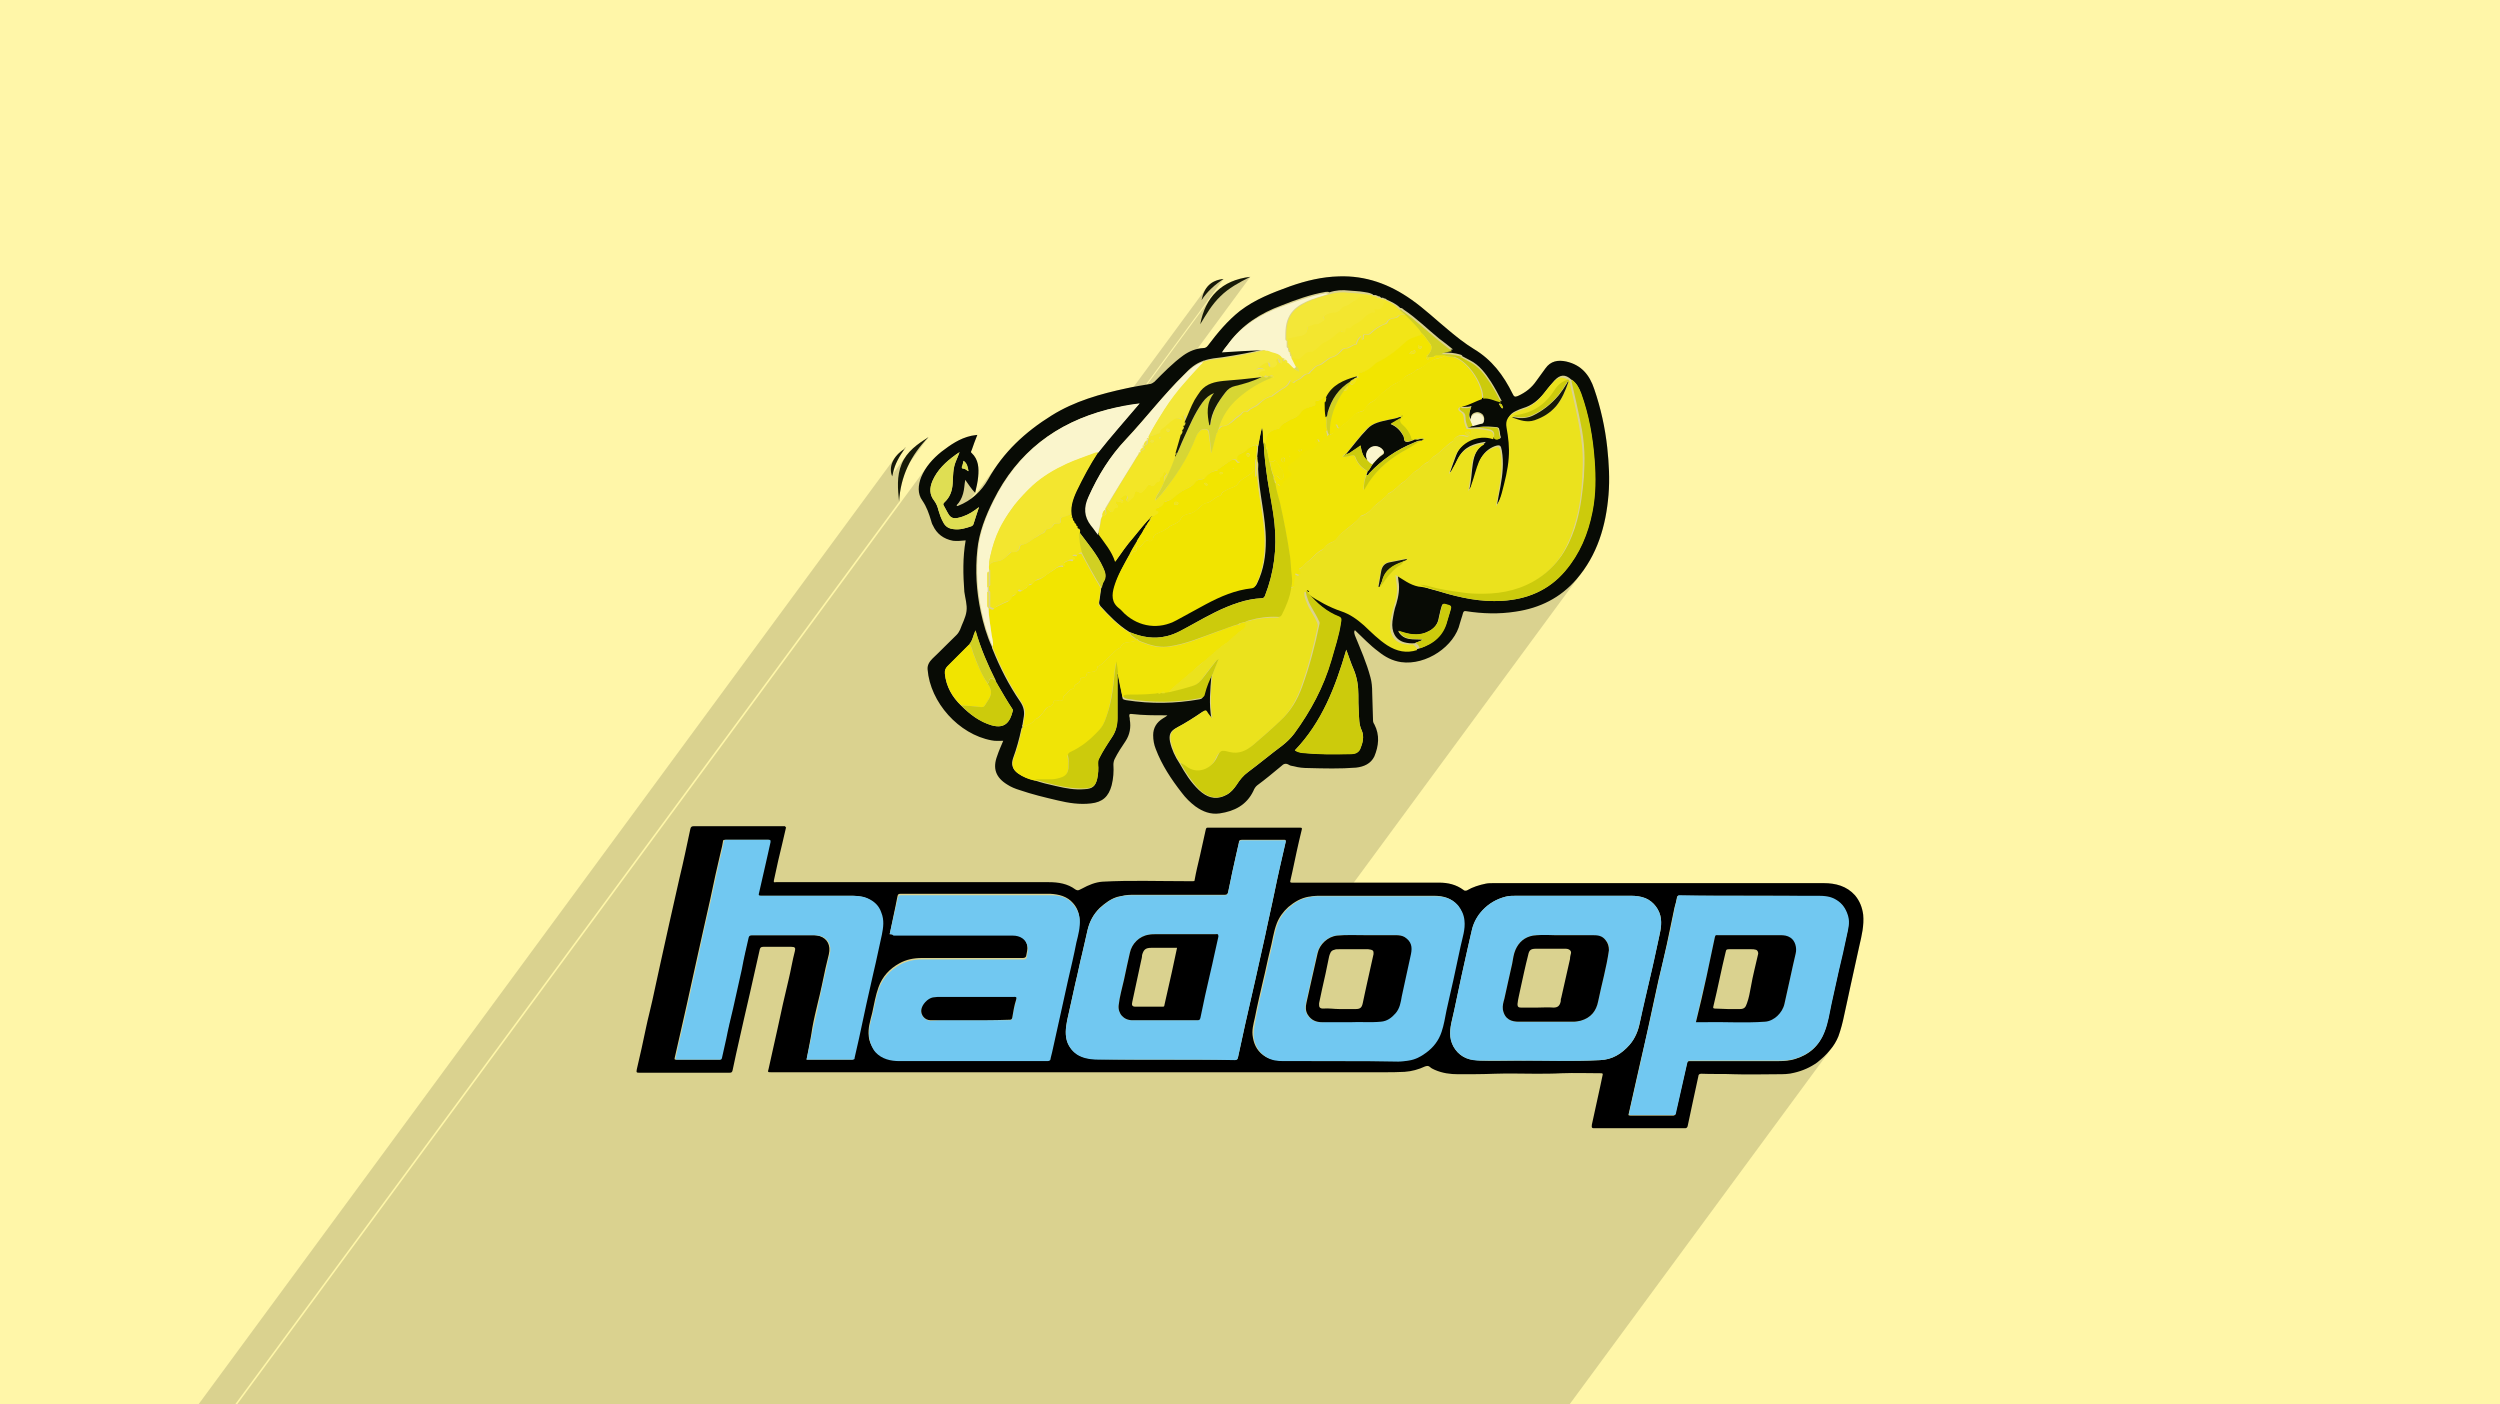 <?xml version="1.0" encoding="UTF-8"?>
<!DOCTYPE svg PUBLIC "-//W3C//DTD SVG 1.0//EN" "http://www.w3.org/TR/2001/REC-SVG-20010904/DTD/svg10.dtd">
<!-- Creator: CorelDRAW X8 -->
<svg xmlns="http://www.w3.org/2000/svg" xml:space="preserve" width="356px" height="200px" version="1.0" shape-rendering="geometricPrecision" text-rendering="geometricPrecision" image-rendering="optimizeQuality" fill-rule="evenodd" clip-rule="evenodd"
viewBox="0 0 35600 20000"
 xmlns:xlink="http://www.w3.org/1999/xlink">
 <rect x="0" y="0" width="35600" height="20000" fill="#808080" stroke="none"/>
 <g id="__x0023_Layer_x0020_1">
  <g id="_2490640414992">
   <path fill="#FFF6A8" fill-rule="nonzero" d="M35600 20000l-35600 0 0 -20000 35600 0 0 20000z"/>
   <path fill="#080B05" fill-opacity="0.149" d="M21338 6127l0 0m-2 -37l-5 -2m789 -647l16 -23 -17 23 1 0zm229 14559l-18974 0 9828 -13357c56,-79 126,-148 203,-210 129,-98 258,-190 425,-227 24,-6 49,-6 86,-13 -31,74 -56,148 -80,216 -6,12 -19,31 0,43 98,92 104,215 92,338 -6,74 -25,148 -43,228l-67 90c19,-12 36,-26 53,-40l320 -435c19,-27 38,-53 58,-79 197,-256 443,-462 725,-637 326,-204 695,-308 1070,-388 33,-7 65,-14 98,-20l1035 -1407c54,-75 134,-118 246,-130l-1109 1507 22 -4 904 -1228c121,-169 306,-275 564,-305l-756 1027c28,-6 56,-10 85,-12 31,0 50,-13 68,-37 135,-179 277,-351 455,-492 216,-166 462,-259 714,-351 228,-80 455,-135 695,-141 382,-13 720,110 1034,332 184,129 351,289 523,430 117,99 234,191 363,271 258,154 424,375 554,640 18,37 30,49 73,31 89,-40 161,-91 221,-160l172 -232 1 -2c74,-105 178,-123 295,-98 216,49 333,190 400,393 93,271 154,548 185,831 24,227 37,449 18,676 -32,388 -130,752 -352,1068 -14,20 -28,39 -43,58l-3233 4395 1217 0c125,0 242,27 346,104 14,13 28,13 49,7 83,-49 173,-77 270,-97 34,-7 76,-7 111,-7 1564,0 3136,0 4701,0 167,0 326,41 444,173 69,83 103,173 117,277 14,152 -21,297 -55,443 -42,187 -83,381 -125,568 -27,138 -62,277 -90,415 -21,104 -48,208 -83,305 -21,52 -49,104 -83,150l-4 5 2 -2 -2 3 0 0 -3743 5087zm-19002 0l-522 0 9914 -13475c30,-44 71,-85 123,-121l15 -20c3,-2 5,-4 7,-5l5 -7c3,4 3,7 2,9l0 1 -2 2 -2 4 -28 37c-64,95 -120,195 -142,310 -2,6 -3,12 -5,17l191 -259 6 -8c82,-110 197,-187 313,-261l-270 366c-87,168 -138,353 -149,557l-9456 12853zm18789 -14582l30 -28c-10,8 -20,17 -30,28zm30 -28l29 -21c-10,5 -19,12 -29,21zm29 -21l30 -14c-10,4 -20,8 -30,14zm30 -14l29 -5c-10,0 -20,2 -29,5zm29 -5l29 2c-9,-2 -19,-3 -29,-2zm29 2l31 10c-11,-5 -21,-8 -31,-10zm31 10l30 18c-10,-7 -20,-13 -30,-18zm30 18l32 26c-11,-10 -21,-19 -32,-26zm-2355 -971l68 48c-22,-17 -45,-32 -68,-48zm68 48l65 50c-21,-17 -43,-34 -65,-50zm65 50l64 51c-21,-17 -42,-35 -64,-51zm-1191 -344l35 -10c-12,3 -24,6 -35,10zm69 -18l35 -6c-12,1 -23,3 -35,6zm35 -6l35 -4c-12,1 -23,2 -35,4zm35 -4l35 -2c-11,0 -23,1 -35,2zm35 -2l36 0c-12,-1 -24,-1 -36,0zm-1964 96l34 -43c-11,14 -23,28 -34,43zm34 -43l37 -41c-13,14 -25,27 -37,41zm37 -41l39 -38c-14,12 -27,25 -39,38zm39 -38l40 -37c-14,12 -27,24 -40,37zm40 -37l43 -34c-15,11 -29,23 -43,34zm43 -34l44 -33c-15,11 -30,22 -44,33zm204 802l40 -50c-26,30 -51,61 -75,93 12,-15 23,-29 35,-43zm40 -50l81 -84c-28,26 -55,55 -81,84zm81 -84l87 -77c-30,24 -59,50 -87,77zm87 -77l92 -69c-32,22 -63,45 -92,69zm92 -69l97 -62c-33,20 -65,40 -97,62zm97 -62l103 -55c-35,17 -69,36 -103,55zm103 -55l106 -50c-36,16 -72,32 -106,50zm106 -50l110 -43c-37,13 -74,28 -110,43zm-1029 189l265 -362 -265 361 0 1zm265 -362l46 -42c-16,14 -31,28 -46,42zm46 -42l48 -39c-17,13 -33,26 -48,39zm48 -39l50 -36c-17,11 -34,24 -50,36zm50 -36l53 -35c-18,11 -36,23 -53,35zm53 -35l54 -32c-18,10 -37,21 -54,32zm-319 293l37 -49c-13,16 -25,33 -37,49zm37 -49l41 -47c-14,16 -28,31 -41,47zm41 -47l44 -45c-15,15 -30,30 -44,45zm-2986 2519l114 -150c-39,48 -78,98 -114,150zm118 -155l123 -136c-42,43 -83,89 -123,136zm128 -141l135 -126c-46,40 -91,82 -135,126zm135 -126l147 -117 56 -37c22,-15 44,-30 67,-45l34 -22 25 -14c46,-28 93,-54 141,-79 -171,87 -328,191 -470,314zm-967 250l1 1 0 1 -1 -2zm1 2l0 1 1 1 -1 -2zm1 2l0 1 1 0 -1 -1zm1 1l0 1 0 1 0 -2zm0 2l1 1 0 1 -1 -2zm263 274l-42 57c15,-18 29,-37 42,-57zm41 -64l-39 62c14,-20 26,-41 39,-62zm7807 -1403l-24 33c8,-11 16,-21 24,-33zm313 2549c34,-42 64,-87 92,-133m1 -3c30,-50 56,-102 80,-156m3 -6c11,-26 21,-53 32,-79m1 -5c21,-56 40,-114 56,-173m73 -587l26 -35 -26 34 0 1zm-22 356l-15 77c6,-25 10,-51 15,-77zm-15 77l-16 77c6,-25 11,-51 16,-77zm-16 77l-20 77c7,-26 14,-51 20,-77zm-255 6932l1 -1 0 1 -1 0zm691 -762l0 -19c0,6 1,13 0,19zm-2 -37l-5 -17c2,6 4,11 5,17zm-1038 36l-26 2c8,-1 16,-2 26,-2zm-26 2l-21 3c6,-2 13,-3 21,-3zm-21 3l-18 6c5,-3 11,-5 18,-6zm-18 6l-14 8c4,-3 9,-6 14,-8zm-14 8l-11 13c4,-5 7,-9 11,-13zm578 44l0 -13c1,4 0,8 0,13zm0 -13l-3 -12c2,4 3,8 3,12zm-3 -12l-6 -10c3,3 5,7 6,10zm-6 -10l-9 -9c4,2 7,6 9,9zm-9 -9l-11 -8c4,2 8,5 11,8zm-11 -8l-14 -6c5,2 9,4 14,6zm-14 -6l-16 -3c5,1 11,2 16,3zm-16 -3l-18 -2c6,0 12,1 18,2zm-1720 -731l27 10c-9,-4 -18,-7 -27,-10zm27 10l21 10 3 1 3 2c-9,-5 -18,-9 -27,-13zm3978 729l-7 3c2,-2 4,-3 7,-3zm-7 3l-6 5c2,-2 4,-4 6,-5zm262 817l9 -15c-3,6 -6,10 -9,15zm9 -15l8 -17c-2,6 -5,12 -8,17zm150 -797l-9 -4c3,1 7,3 9,4zm-4081 -8399l49 28c-16,-10 -32,-19 -49,-28zm49 28l44 31c-14,-11 -29,-21 -44,-31zm44 31l41 36c-13,-13 -26,-24 -41,-36zm41 36l38 38c-12,-13 -25,-26 -38,-38zm38 38l35 41c-11,-14 -23,-28 -35,-41zm35 41l33 43c-11,-14 -22,-29 -33,-43zm-3644 -408l-15 20 1 -1 14 -19zm-346 240l32 -10c-11,3 -22,6 -32,10zm1413 -899l78 -24c-26,8 -52,16 -78,24zm78 -24l78 -21c-26,7 -52,14 -78,21zm78 -21l79 -19c-26,6 -53,12 -79,19zm79 -19l81 -15c-27,5 -54,10 -81,15zm4821 9785l8 -10 -8 10 0 0zm-2177 -1188l1 0 1 -1 -2 1zm2 -1l0 0 1 0 -1 0zm1 0l0 0 1 0 -1 0zm1 0l0 0 1 -1 -1 1zm1 -1l1 0 0 0 -1 0zm51 -8l1 0 0 0 -1 0zm1 0l1 0 0 0 -1 0zm2 0l1 0 -2 0 1 0zm1 0l0 0 1 0 -1 0zm1 0l1 0 0 -1 -1 1zm1 -1l1 0 0 0 -1 0zm1 0l1 0 1 0 -2 0zm2 0l0 0 1 0 -1 0zm1 0l1 0 0 0 -1 0zm1 0l1 0 0 0 -1 0zm2 0l1 0 -2 0 1 0zm1 0l0 0 1 0 -1 0zm3 0l1 0 -2 0 -1 0m3 0l0 0 1 -1 -1 1zm1 -1l0 0 1 0 -1 0zm1909 2091l0 1 1 -4 -1 3zm-1 4l0 0 0 4 0 -4zm0 4l-1 0 0 3 1 -3zm-1 3l0 1 -1 3 1 -4zm-1 4l0 0 -1 3 1 -3zm12 -56l0 0 0 3 0 -3zm0 3l0 1 -1 3 1 -4zm-1 4l0 0 -1 4 0 0 1 -4zm-2618 -9723l13 -17 -13 17 0 0zm566 715l2 1 1 2 -3 -3zm3 3l2 1 1 1 -3 -2zm3 2l2 1 1 1 -3 -2zm3 2l2 1 1 0 -3 -1zm-596 -693l0 0 2 2 -2 -2zm-896 -773l22 18c-7,-6 -14,-12 -22,-18zm22 18l22 20c-7,-7 -14,-14 -22,-20zm-6783 2764l22 34c-7,-11 -14,-23 -22,-34zm41 69l17 35c-5,-12 -11,-24 -17,-35zm7619 -2149l0 0zm-1193 -821l12 -16 -12 16 0 0zm45 -6l5 3c-2,-1 -4,-2 -5,-3zm5 3l5 6c-2,-3 -3,-4 -5,-6zm-45 -13l0 0c-1,-2 -3,-4 -5,-5l5 5zm-11 -9l6 4c-2,-2 -4,-3 -6,-4zm-2482 957l14 -19 -14 19 0 0zm-261 189l17 -23 -17 23 0 0zm74 -81l29 -26c-10,9 -20,17 -29,26zm29 -26l32 -25c-11,8 -21,17 -32,25zm32 -25l32 -22c-11,7 -22,15 -32,22zm32 -22l34 -21c-12,7 -23,14 -34,21zm34 -21l36 -17c-12,5 -24,11 -36,17zm36 -17l38 -16c-13,5 -26,10 -38,16zm-538 508l103 -115c-34,38 -69,77 -103,115zm103 -115l106 -114c-36,37 -71,75 -106,114zm106 -114l109 -110c-37,36 -73,73 -109,110zm-3879 948l1 0 2 0 -3 0zm170 42l80 -103c-28,34 -55,68 -80,103zm80 -103l90 -99c-32,32 -62,65 -90,99zm8378 6435l2 0m3 -1l2 0 1 0 -2 0 -1 0"/>
   <g>
    <g>
     <path fill="black" d="M11194 11779c-35,160 -76,319 -111,471 -21,97 -41,187 -62,284 -7,28 0,35 27,28 7,0 14,0 28,0 1288,0 2569,0 3857,0 139,0 270,21 381,104 42,27 62,0 97,-14 90,-49 187,-90 291,-97 395,-21 782,-7 1177,-7 35,0 76,0 111,0 14,0 21,0 21,-14 21,-118 48,-228 76,-346 28,-125 55,-249 83,-374 7,-28 14,-28 35,-28 194,0 394,0 588,0 236,0 478,0 714,0 27,0 41,0 27,42 -48,194 -90,394 -131,588 -7,42 -21,83 -28,125 -7,21 0,28 21,28 7,0 14,0 27,0 693,0 1378,0 2071,0 125,0 242,27 346,104 14,13 28,13 49,7 83,-49 173,-77 270,-97 34,-7 76,-7 111,-7 1564,0 3136,0 4701,0 167,0 326,41 444,173 69,83 103,173 117,277 14,152 -21,297 -55,443 -42,187 -83,381 -125,568 -27,138 -62,277 -90,415 -21,104 -48,208 -83,305 -28,69 -69,138 -118,194 -55,69 -117,125 -186,180 -97,69 -208,118 -326,145 -76,21 -159,21 -236,21 -207,0 -415,7 -623,0 -152,-7 -311,0 -464,-7 -27,0 -41,14 -41,35 -49,235 -104,471 -153,713 -7,21 -20,28 -34,28 -76,0 -159,0 -236,0 -353,0 -699,0 -1052,0 -35,0 -49,0 -42,-49 42,-180 76,-360 118,-540 14,-55 21,-111 35,-166 7,-21 0,-28 -21,-28 -187,0 -374,-7 -561,0 -125,7 -249,7 -374,7 -194,0 -381,-7 -575,0 -173,7 -353,7 -526,7 -111,0 -222,-14 -332,-62 -28,-14 -49,-21 -70,-42 -27,-21 -41,-14 -69,-7 -90,42 -187,70 -291,77 -104,6 -201,6 -304,6 -2902,0 -5810,0 -8712,0 -55,0 -55,0 -41,-48 41,-194 90,-395 131,-589 49,-228 97,-450 153,-678 34,-139 55,-277 90,-409 13,-48 0,-62 -49,-62 -131,0 -270,0 -402,0 -34,0 -41,14 -48,34 -49,208 -90,409 -139,617 -27,117 -55,242 -83,360 -41,173 -76,346 -117,519 -14,76 -35,153 -49,229 -7,27 -14,34 -48,34 -430,0 -859,0 -1281,0 -42,0 -42,-7 -35,-48 48,-201 90,-395 132,-596 27,-131 62,-256 90,-387 34,-167 76,-340 110,-506 42,-201 90,-395 132,-596 48,-214 97,-429 145,-644 56,-228 104,-464 153,-692 7,-35 21,-42 55,-42 436,0 866,0 1302,0 -14,14 -7,14 7,14zm1475 1524c21,0 35,0 48,0 568,0 1129,0 1697,0 104,0 194,41 215,166 7,48 -7,90 -14,131 0,28 -21,42 -49,42 -478,0 -962,0 -1440,0 -111,0 -222,21 -319,76 -138,76 -242,187 -297,340 -42,117 -63,242 -90,367 -28,110 -63,221 -49,332 7,76 42,145 90,208 90,104 208,124 339,124 700,0 1406,0 2106,0 34,0 48,-7 48,-41 0,-28 14,-56 21,-83 41,-187 83,-374 125,-561 34,-159 69,-312 103,-471 42,-180 77,-353 118,-533 21,-104 55,-208 49,-326 -7,-83 -35,-152 -90,-214 -84,-97 -201,-125 -319,-132 -713,0 -1426,0 -2140,0 -27,0 -34,7 -41,35 -35,187 -76,360 -111,540zm3919 1786c333,0 658,0 991,0 20,0 41,0 48,-27 35,-160 69,-319 104,-478 48,-215 97,-429 145,-637 49,-208 90,-416 139,-624 41,-200 90,-401 131,-609 49,-242 104,-478 160,-720 7,-42 -7,-35 -28,-35 -201,0 -395,0 -596,0 -34,0 -41,14 -41,42 -28,111 -49,228 -76,339 -28,118 -49,243 -76,360 -7,28 -14,42 -49,42 -443,0 -886,0 -1329,0 -63,0 -132,14 -194,28 -97,27 -180,90 -257,159 -90,90 -145,194 -173,311 -27,111 -48,222 -76,333 -35,138 -62,284 -97,422 -41,180 -76,353 -118,533 -20,111 -34,215 7,319 35,90 97,152 194,194 83,35 166,41 256,41 312,7 624,7 935,7zm8324 -2333c-326,0 -651,0 -977,0 -6,0 -20,0 -27,0 -14,0 -28,7 -28,21 -7,48 -21,96 -35,145 -34,173 -76,353 -110,526 -35,166 -76,333 -118,506 -48,214 -90,422 -138,637 -35,166 -70,325 -111,491 -56,257 -118,513 -173,769 -7,21 -14,35 20,35 201,0 409,0 610,0 20,0 27,-7 34,-28 7,-42 14,-83 28,-125 42,-194 90,-387 132,-581 7,-42 20,-42 55,-42 422,0 845,0 1260,0 76,0 153,-7 222,-28 208,-62 346,-187 422,-387 49,-125 70,-264 97,-395 35,-159 70,-312 104,-471 35,-166 76,-325 111,-492 21,-90 41,-187 21,-284 -28,-103 -76,-180 -173,-235 -83,-48 -167,-55 -250,-55 -325,-7 -651,-7 -976,-7zm-5824 2354c270,0 540,0 810,0 49,0 97,-7 146,-14 90,-20 173,-55 249,-111 104,-76 180,-173 222,-297 34,-97 48,-201 69,-305 35,-145 62,-284 97,-429 34,-160 76,-326 104,-485 27,-118 69,-242 55,-367 -7,-83 -34,-152 -90,-215 -90,-104 -208,-131 -332,-131 -547,0 -1094,0 -1641,0 -49,0 -97,7 -146,14 -111,20 -201,76 -284,145 -76,69 -131,145 -166,235 -48,125 -62,257 -97,388 -35,139 -62,284 -97,423 -41,180 -83,353 -118,533 -20,90 -48,180 -27,284 20,117 76,207 180,270 76,41 159,48 242,55 277,7 554,7 824,7zm3324 -2354c-270,0 -540,0 -817,0 -55,0 -111,0 -159,14 -125,34 -236,97 -326,193 -69,77 -117,160 -145,257 -28,110 -49,221 -76,332 -28,118 -49,229 -77,346 -34,160 -69,326 -103,485 -28,125 -70,249 -56,381 14,131 104,256 229,305 69,27 131,27 201,34 173,7 346,0 519,0 395,-7 789,14 1184,-7 173,-7 305,-90 416,-214 83,-97 131,-208 152,-333 41,-214 97,-429 145,-637 35,-166 76,-332 111,-499 21,-103 55,-207 42,-325 -14,-131 -104,-249 -222,-298 -69,-27 -138,-34 -208,-34 -270,0 -540,0 -810,0zm-10927 2333c214,0 429,0 644,0 27,0 21,-13 27,-27 21,-90 42,-180 63,-277 34,-160 69,-326 104,-485 34,-152 69,-305 104,-457 41,-180 83,-360 117,-533 21,-104 35,-208 -7,-312 -41,-97 -103,-166 -200,-208 -84,-34 -167,-34 -250,-34 -256,0 -512,0 -768,0 -167,0 -326,0 -492,0 -21,0 -42,0 -35,-28 28,-132 63,-263 90,-395 28,-111 49,-228 76,-339 0,-14 14,-35 -20,-35 -208,0 -409,0 -617,0 -20,0 -27,7 -27,28 -7,42 -14,83 -28,132 -55,228 -104,457 -152,685 -63,270 -118,533 -180,803 -49,229 -104,464 -153,693 -55,256 -117,505 -173,762 -7,27 0,27 21,27 201,0 409,0 609,0 14,0 28,0 28,-20 14,-90 42,-187 62,-277 35,-146 70,-284 97,-430 42,-187 83,-374 125,-561 34,-152 69,-297 97,-450 7,-21 14,-34 48,-34 298,0 596,0 894,0 27,0 55,6 83,13 110,35 159,132 131,257 -14,69 -34,131 -48,200 -35,167 -69,333 -111,499 -28,118 -55,229 -76,346 -21,153 -56,305 -83,457z"/>
     <path fill="#71C8F1" d="M12669 13303c41,-173 76,-346 118,-520 7,-27 13,-34 41,-34 713,0 1427,0 2140,0 118,0 235,27 318,131 49,63 84,132 90,215 7,111 -20,215 -48,325 -35,180 -76,354 -118,534 -34,159 -69,311 -104,471 -41,186 -83,373 -124,560 -7,28 -14,56 -21,84 0,34 -21,41 -48,41 -700,0 -1406,0 -2106,0 -124,0 -249,-28 -339,-125 -48,-55 -76,-124 -90,-207 -14,-118 21,-229 49,-333 27,-124 48,-249 90,-367 55,-152 159,-263 297,-339 97,-55 208,-76 319,-76 478,0 962,0 1440,0 35,0 49,-14 49,-42 7,-41 20,-83 14,-131 -21,-118 -111,-167 -215,-167 -568,0 -1129,0 -1697,0 -20,-20 -41,-20 -55,-20zm1143 1225c186,0 373,0 560,0 21,0 35,0 42,-27 14,-90 35,-173 55,-256 14,-49 -7,-42 -34,-42 -347,0 -693,0 -1032,0 -42,0 -76,0 -118,7 -76,14 -159,104 -166,180 -7,62 48,145 132,145 187,-14 374,-7 561,-7z"/>
     <path fill="#71C8F1" d="M16588 15089c-311,0 -623,0 -935,0 -90,0 -173,-7 -256,-41 -90,-35 -152,-104 -194,-194 -41,-104 -27,-215 -7,-319 42,-180 77,-353 118,-533 35,-138 62,-284 97,-422 28,-111 49,-222 76,-333 28,-117 83,-228 173,-311 77,-69 153,-132 257,-159 62,-21 124,-28 194,-28 443,0 886,0 1329,0 35,0 42,-14 49,-42 27,-117 48,-242 76,-360 27,-111 48,-228 76,-339 7,-28 14,-42 41,-42 201,0 395,0 596,0 21,0 42,-7 28,35 -56,242 -111,478 -160,720 -41,201 -90,402 -131,609 -49,208 -90,416 -139,624 -48,214 -97,429 -145,637 -35,159 -69,318 -104,478 -7,27 -28,27 -48,27 -333,-7 -665,-7 -991,-7zm-14 -561c160,0 312,0 471,0 28,0 35,-7 42,-34 41,-208 90,-423 138,-630 42,-173 77,-354 118,-527 7,-41 -7,-34 -34,-34 -277,0 -555,0 -838,0 -35,0 -77,0 -111,7 -139,20 -243,131 -270,256 -28,125 -56,249 -83,381 -28,124 -63,242 -77,367 -13,117 70,214 194,214 146,0 298,0 450,0z"/>
     <path fill="#71C8F1" d="M24912 12756c325,0 651,0 983,0 83,0 173,7 250,55 96,56 145,139 173,236 27,96 0,186 -21,283 -35,167 -69,326 -111,492 -35,159 -69,312 -104,471 -27,132 -48,270 -97,395 -76,201 -221,325 -422,388 -69,20 -146,27 -222,27 -422,0 -845,0 -1260,0 -35,0 -49,0 -56,42 -41,194 -90,388 -131,581 -7,42 -21,83 -28,125 0,21 -14,28 -34,28 -201,0 -409,0 -610,0 -27,0 -27,-14 -21,-35 56,-256 118,-512 174,-769 34,-166 69,-325 110,-491 49,-215 90,-423 139,-637 35,-166 76,-333 118,-506 41,-173 76,-346 110,-526 14,-48 21,-97 35,-145 7,-21 14,-21 28,-21 7,0 20,0 27,0 319,7 644,7 970,7zm-762 1793c42,0 76,0 104,0 291,-7 589,14 879,-7 125,-7 250,-124 278,-256 55,-235 103,-478 159,-713 14,-76 -14,-173 -76,-215 -42,-28 -90,-35 -139,-35 -104,0 -208,0 -318,0 -194,0 -381,0 -575,0 -21,0 -35,-6 -42,28 -41,187 -76,367 -117,554 -56,208 -104,423 -153,644z"/>
     <path fill="#71C8F1" d="M19088 15110c-270,0 -540,0 -810,0 -83,0 -166,-7 -242,-55 -104,-63 -160,-153 -180,-270 -14,-97 13,-187 27,-284 35,-180 76,-353 118,-533 35,-139 62,-284 97,-423 35,-132 48,-263 97,-388 34,-90 90,-173 166,-235 83,-76 173,-125 284,-145 49,-14 97,-14 145,-14 547,0 1095,0 1642,0 124,0 242,27 332,131 48,63 83,132 90,215 14,124 -28,242 -55,367 -35,166 -70,325 -104,485 -35,145 -63,284 -97,429 -21,104 -35,201 -70,305 -41,124 -117,221 -221,297 -76,56 -152,97 -249,111 -49,7 -97,14 -146,14 -284,-7 -554,-7 -824,-7zm146 -561c124,-7 277,7 422,-7 90,-7 152,-55 208,-117 62,-70 76,-160 90,-243 41,-201 90,-401 131,-602 21,-97 7,-173 -90,-236 -34,-21 -83,-27 -124,-27 -146,0 -291,0 -437,0 -131,0 -270,-7 -401,6 -132,14 -249,125 -277,250 -56,235 -104,471 -159,706 -14,62 -14,118 20,173 49,76 118,104 201,104 132,-7 256,-7 416,-7z"/>
     <path fill="#71C8F1" d="M22412 12756c270,0 540,0 810,0 70,0 139,7 208,34 118,49 208,167 222,298 13,111 -21,215 -42,325 -35,167 -69,333 -111,499 -48,215 -97,423 -145,637 -28,125 -69,243 -153,333 -110,124 -242,207 -415,214 -395,21 -789,7 -1184,7 -173,0 -346,0 -519,0 -70,0 -139,-7 -201,-34 -125,-49 -215,-174 -229,-305 -14,-132 35,-256 56,-381 34,-159 69,-325 103,-485 28,-117 49,-228 77,-346 27,-111 48,-222 76,-332 27,-97 76,-187 145,-257 90,-96 194,-159 326,-193 55,-14 104,-14 159,-14 277,0 547,0 817,0zm-152 561c-125,6 -277,-14 -430,6 -117,21 -200,90 -249,201 -28,63 -35,132 -48,201 -35,166 -77,333 -111,499 -14,48 -28,97 -21,152 28,145 125,173 229,173 256,0 519,0 775,0 35,0 69,-7 104,-14 145,-41 222,-138 249,-277 49,-242 118,-477 153,-727 7,-55 -7,-97 -42,-138 -48,-63 -111,-70 -180,-70 -138,-6 -270,-6 -429,-6z"/>
     <path fill="#71C8F1" d="M11485 15089c34,-159 69,-311 97,-457 27,-117 55,-228 76,-346 34,-166 69,-332 111,-499 13,-69 27,-131 48,-200 28,-125 -21,-222 -131,-257 -28,-7 -56,-13 -84,-13 -297,0 -595,0 -893,0 -34,0 -41,13 -48,34 -35,153 -70,298 -97,450 -42,187 -83,374 -125,561 -35,146 -69,284 -97,430 -21,90 -41,187 -62,277 -7,20 -14,20 -28,20 -201,0 -408,0 -609,0 -21,0 -28,0 -21,-27 55,-257 118,-506 173,-762 49,-229 104,-464 153,-693 55,-270 117,-533 180,-803 48,-228 96,-457 152,-685 7,-42 21,-84 28,-132 0,-21 13,-28 27,-28 208,0 409,0 617,0 27,0 20,21 20,35 -27,111 -48,228 -76,339 -28,132 -62,263 -90,395 -7,28 14,28 35,28 166,0 325,0 491,0 257,0 513,0 769,0 83,0 166,0 249,34 97,42 167,104 201,208 42,104 28,208 7,312 -41,180 -76,360 -118,533 -34,152 -69,305 -103,457 -35,159 -70,325 -104,485 -21,90 -42,187 -63,277 0,14 0,27 -27,27 -229,0 -444,0 -658,0z"/>
     <path fill="black" d="M13812 14528c-187,0 -374,0 -561,0 -84,0 -139,-76 -132,-145 7,-76 90,-166 166,-180 42,-7 76,-7 118,-7 346,0 692,0 1032,0 27,0 48,-7 34,42 -27,83 -41,173 -55,256 -7,27 -21,27 -42,27 -187,7 -374,7 -560,7z"/>
     <path fill="black" d="M17309 13303c-277,0 -555,0 -838,0 -35,0 -77,0 -111,7 -139,20 -243,131 -270,256 -28,125 -56,249 -83,381 -28,124 -63,242 -77,367 -13,117 70,214 194,214 153,0 305,0 457,0 160,0 312,0 471,0 28,0 35,-7 42,-34 41,-208 90,-423 138,-630 42,-173 77,-354 118,-527 0,-48 -21,-34 -41,-34zm-700 886c-7,42 -21,83 -28,125 0,21 -13,21 -27,21 -132,0 -256,0 -388,0 -42,0 -55,-21 -42,-70 42,-194 84,-387 125,-581 7,-28 14,-56 14,-83 21,-77 48,-104 131,-104 118,0 243,0 367,0 -48,228 -97,457 -152,692z"/>
     <path fill="black" d="M25494 13351c-42,-28 -90,-34 -139,-34 -104,0 -208,0 -318,0 -194,0 -381,0 -575,0 -21,0 -35,-7 -42,27 -41,187 -76,367 -117,554 -49,222 -97,437 -153,658 42,0 76,0 104,0 291,-7 589,14 879,-7 125,-7 250,-124 278,-256 55,-235 103,-478 159,-713 21,-83 -7,-187 -76,-229zm-457 229c-35,159 -77,311 -104,471 -14,76 -28,159 -56,235 -20,62 -41,83 -104,83 -55,0 -110,0 -166,0 -62,0 -124,-7 -187,-7 -27,0 -27,-14 -21,-34 63,-257 111,-513 174,-769 7,-42 20,-42 55,-42 104,0 208,0 312,0 20,0 41,0 62,7 28,7 35,35 35,56z"/>
     <path fill="black" d="M20002 13344c-34,-21 -83,-27 -124,-27 -146,0 -291,0 -437,0 -131,0 -270,-7 -401,6 -132,14 -250,125 -277,250 -56,235 -104,471 -159,706 -14,62 -14,118 20,173 49,76 118,104 201,104 132,0 256,0 416,0 124,-7 277,7 422,-7 90,-7 152,-55 208,-118 62,-69 76,-159 90,-242 41,-201 90,-402 131,-602 21,-104 7,-180 -90,-243zm-443 243c-35,145 -62,291 -97,436 -21,83 -35,173 -55,256 -14,69 -35,90 -104,90 -76,0 -153,0 -229,0 -76,0 -152,-14 -235,-7 -42,0 -55,-21 -55,-48 0,-7 0,-21 0,-28 13,-62 27,-131 41,-194 35,-152 69,-305 97,-450 7,-42 21,-69 28,-83 14,-21 27,-28 55,-35 14,-7 35,-7 62,-7 63,0 125,0 194,0 63,0 132,0 194,0 7,0 14,0 28,0 14,0 28,7 41,7 28,7 35,21 35,42 0,7 0,14 0,21z"/>
     <path fill="black" d="M22862 13386c-48,-63 -111,-69 -180,-69 -131,0 -263,0 -422,0 -125,6 -277,-14 -430,6 -117,21 -200,90 -249,201 -28,63 -35,132 -48,201 -35,166 -77,333 -111,499 -14,48 -28,97 -21,152 28,145 125,173 229,173 256,0 519,0 775,0 35,0 69,-7 104,-14 145,-41 222,-138 249,-277 49,-242 118,-477 153,-727 0,-55 -14,-104 -49,-145zm-491 187c-7,27 -14,55 -14,83 -42,187 -83,374 -125,554 -7,14 -7,35 -7,48 -14,70 -48,90 -104,90 -76,-7 -152,0 -228,0 -76,0 -160,0 -236,0 -34,0 -48,-13 -48,-48 7,-76 27,-139 41,-215 35,-159 70,-325 111,-485 14,-69 35,-90 111,-90 138,0 284,0 422,0 49,0 84,28 77,63z"/>
    </g>
    <g>
     <path fill="#080B05" d="M19294 8974c-19,25 -6,49 0,74 80,197 166,388 221,597 19,67 25,141 25,215 6,135 6,265 12,400 0,18 6,37 19,55 80,154 61,308 0,456 -50,104 -148,147 -259,160 -227,18 -455,12 -683,6 -67,0 -135,-6 -203,-25 -24,-6 -49,-6 -67,-18 -49,-31 -80,-19 -117,18 -111,92 -222,185 -339,271 -24,18 -43,49 -55,80 -98,203 -271,289 -480,320 -129,18 -240,-25 -344,-99 -74,-55 -142,-123 -197,-197 -148,-190 -283,-393 -369,-621 -25,-61 -37,-129 -37,-197 0,-104 49,-184 141,-240 19,-12 43,-24 62,-43 -13,0 -31,0 -43,0 -154,0 -302,0 -456,-18 -37,-6 -49,0 -43,37 6,12 6,24 6,43 19,110 0,215 -61,307 -55,80 -111,167 -154,253 -12,24 -18,55 -18,80 6,98 0,196 -25,295 -43,160 -129,240 -295,258 -160,19 -320,-6 -474,-43 -184,-43 -363,-86 -541,-147 -62,-19 -123,-43 -179,-80 -160,-99 -209,-228 -141,-407 24,-73 55,-141 86,-215 -56,0 -111,6 -166,-6 -468,-86 -874,-541 -911,-1009 -6,-61 25,-111 68,-154 117,-110 228,-227 344,-338 25,-25 37,-49 50,-74 30,-86 80,-172 92,-265 12,-92 -19,-184 -31,-276 -18,-246 -24,-486 19,-732 -62,6 -117,12 -179,6 -135,-25 -234,-99 -289,-222 -12,-18 -18,-43 -25,-67 -30,-99 -61,-191 -123,-283 -73,-99 -61,-222 -18,-333 61,-147 166,-264 289,-363 129,-98 258,-190 425,-227 24,-6 49,-6 86,-13 -31,74 -56,148 -80,216 -6,12 -19,31 0,43 98,92 104,215 92,338 -6,74 -25,148 -43,228 -55,-56 -92,-117 -141,-185 -13,74 -13,136 -31,197 -19,68 -50,123 -93,166 13,19 19,6 25,6 185,-73 326,-203 425,-375 215,-387 529,-677 904,-910 326,-204 695,-308 1070,-388 111,-25 228,-43 339,-62 24,-6 37,-18 55,-30 129,-130 259,-265 412,-376 87,-61 179,-98 283,-104 31,0 50,-13 68,-37 135,-179 277,-351 455,-492 216,-166 462,-259 714,-351 228,-80 455,-135 695,-141 382,-13 720,110 1034,332 184,129 351,289 523,430 117,99 234,191 363,271 258,154 424,375 554,640 18,37 30,49 73,31 111,-50 197,-117 265,-216 43,-61 86,-117 129,-178 74,-105 178,-123 295,-98 216,49 333,190 400,393 93,271 154,548 185,831 24,227 37,449 18,676 -37,444 -160,856 -455,1200 -228,265 -523,412 -868,462 -233,37 -473,30 -707,-7 -25,-6 -37,7 -43,31 -12,50 -31,93 -43,142 -74,326 -480,603 -837,553 -123,-18 -228,-73 -326,-153 -117,-86 -221,-197 -332,-302zm-1391 -2461c0,-6 0,-6 0,-12 7,-49 13,-98 13,-148 18,-92 30,-178 55,-270 25,80 6,160 25,233 6,179 31,351 55,523 31,203 80,406 98,616 37,356 -6,695 -135,1027 -12,25 -24,37 -49,37 -111,6 -222,25 -326,62 -234,73 -443,190 -652,307 -123,68 -240,142 -376,172 -178,43 -350,13 -516,-55l0 0c-7,0 -7,-6 -13,-6 -160,-99 -289,-234 -412,-369 -12,-19 -18,-31 -18,-49 12,-68 18,-136 30,-210 13,-30 19,-67 31,-92 43,-68 25,-129 -6,-197 -86,-191 -221,-344 -344,-511 -7,-12 -7,-24 -19,-30 -6,-13 -12,-25 -18,-31 0,-6 0,-6 0,-6 0,-12 -7,-19 -19,-25 0,-6 0,-12 -6,-12 -6,-12 -6,-19 -19,-25 0,-6 0,-12 -6,-12 -6,-12 -6,-31 -18,-43l0 0c-31,-135 6,-258 61,-381 93,-191 191,-382 308,-554 185,-240 388,-462 591,-702 -160,25 -308,50 -456,87 -732,190 -1279,609 -1618,1292 -110,221 -203,455 -227,701 -31,295 -13,590 49,880 37,172 86,344 160,504 0,6 0,19 6,25 105,264 234,517 394,750 55,80 67,154 49,240 -6,25 -6,49 -12,74 0,6 0,12 -6,25 -7,12 0,18 6,30 -19,0 -13,13 -19,25 -31,142 -67,277 -117,412 -30,86 -12,160 68,216 68,49 148,80 228,98 104,37 209,62 320,86 135,31 264,56 406,43 104,-6 147,-37 172,-141 18,-74 24,-148 12,-216 -6,-30 0,-55 19,-80 49,-104 110,-196 178,-295 55,-80 80,-172 80,-271 0,-196 0,-393 0,-590 0,-19 -6,-37 6,-56 25,111 49,222 68,333 -6,43 31,43 55,49 351,55 695,49 1040,-12 43,-7 49,-25 61,-62 25,-98 62,-191 111,-283 -18,209 -37,412 0,621 -24,-24 -49,-55 -67,-86 -19,-30 -31,-24 -62,-12 -117,80 -240,160 -369,228 -86,43 -111,98 -92,196 24,111 73,216 135,308 80,142 160,271 277,382 12,12 31,24 43,36 111,87 228,99 351,31 61,-31 104,-86 141,-141 43,-68 92,-130 160,-179 166,-123 326,-258 492,-381 62,-49 117,-99 166,-166 234,-320 419,-659 529,-1046 50,-179 111,-351 136,-535 6,-31 18,-68 -31,-87 -172,-67 -308,-184 -424,-319 -7,-7 -25,-13 -13,-31 13,0 19,6 25,12 147,99 301,191 467,240 130,37 228,111 327,203 104,98 215,203 332,283 129,86 270,117 424,68 197,-62 345,-185 406,-388 13,-43 25,-80 37,-123 31,-98 31,-98 -68,-123 -24,-6 -36,0 -43,25 -18,55 -30,117 -43,172 -12,80 -55,135 -123,178 -74,43 -147,62 -233,56 -74,-6 -148,-25 -222,-50 80,148 222,111 351,124 -37,24 -80,30 -111,49 -55,6 -105,0 -154,-13 -123,-36 -184,-147 -166,-301 12,-80 25,-166 55,-246 31,-105 50,-215 31,-326 -6,-31 -6,-68 -12,-105 111,68 209,136 326,166 92,43 191,68 283,93 283,86 572,147 874,129 356,-19 664,-148 898,-425 209,-246 326,-529 387,-843 50,-246 50,-492 31,-738 -24,-326 -80,-640 -190,-947 -25,-74 -62,-148 -136,-197 -86,-80 -160,-74 -240,12 -49,56 -98,117 -147,179 -80,98 -173,178 -302,215 -37,12 -68,25 -105,43 -92,43 -123,111 -110,209 24,142 43,289 31,431 -13,172 -56,332 -99,498 -18,68 -43,129 -86,197 18,-98 31,-178 49,-264 31,-167 49,-339 19,-511 -13,-74 -25,-86 -99,-62 -98,37 -166,105 -209,197 -43,105 -68,216 -105,320 -12,31 -18,62 -49,99 31,-130 31,-246 49,-363 19,-130 62,-234 179,-302 0,0 0,-6 0,-12 -160,24 -302,68 -382,227 -24,43 -43,87 -67,130 -13,24 -25,55 -56,80 31,-86 56,-160 87,-240 73,-216 326,-339 547,-259 25,25 55,25 80,13 25,-13 0,-37 0,-62 0,-24 -6,-49 -12,-68 0,-18 -13,-24 -31,-30 -86,-6 -172,-19 -265,0 -49,0 -98,12 -153,0 6,0 6,0 12,-6 25,0 43,-13 61,-25 37,-12 68,-19 105,-31 18,-6 49,0 55,-31 7,-30 0,-67 -24,-92 -31,-24 -62,-37 -99,-24 -49,12 -67,49 -67,98 -37,-62 -13,-123 12,-191 -37,13 -74,13 -111,13 -12,0 -31,6 -31,-19 19,0 37,-6 56,-12 92,-25 172,-74 264,-105 87,-12 160,31 253,55 -50,-98 -99,-190 -154,-276 -80,-123 -166,-240 -302,-308 -37,-18 -67,-37 -104,-55 -6,-19 -19,-19 -31,-25l0 0c-80,-24 -166,-31 -258,-31 55,-30 104,-30 153,-43 -67,-55 -129,-104 -196,-153 -167,-136 -320,-290 -505,-413 -12,-12 -25,-24 -49,-24 -56,-56 -123,-86 -191,-117 -12,-13 -25,-19 -43,-19 -6,-12 -18,-12 -31,-6 -6,-6 -12,-6 -18,-12 -12,-19 -31,-6 -43,-19 0,0 -6,-6 -6,0 -13,-18 -37,-6 -56,-12 0,-6 -6,-12 -12,-12 -37,-19 -80,-25 -123,-31 -68,-12 -135,-12 -203,-19 -99,-12 -191,-6 -283,25 -19,-12 -37,-6 -55,-6 -216,37 -419,111 -622,191 -301,110 -566,277 -757,541 -24,31 -49,62 -80,105 191,-13 370,-19 548,-31 25,0 55,-12 80,6 -6,0 -19,0 -25,0 -196,49 -400,86 -603,117 -92,12 -184,18 -270,49 -6,0 -13,0 -19,6 -104,37 -184,105 -258,185 -296,289 -548,621 -831,923 -227,240 -393,510 -529,812 -67,148 -61,277 37,406 37,43 68,92 105,135 86,123 184,234 233,388 87,-123 167,-240 259,-345 86,-104 172,-209 264,-307 0,6 0,12 0,18 -12,6 -24,19 -18,31 -19,18 -31,43 -43,68 -12,6 -19,18 -19,30 -18,19 -30,43 -43,68 0,6 -6,6 -6,12 -18,31 -37,56 -55,93 -12,6 -19,18 -19,30 -12,13 -18,25 -18,37 -6,6 -12,19 -19,25 -24,37 -49,80 -67,123 -80,141 -166,289 -216,449 -36,123 -36,234 74,320 31,18 49,49 74,74 209,190 486,227 738,92 142,-74 277,-154 419,-228 209,-110 424,-203 658,-227 31,0 43,-25 55,-49 93,-191 123,-394 123,-603 0,-345 -98,-677 -110,-1022 0,-30 6,-61 0,-92 -6,-6 -13,-37 -13,-74zm-3716 3206c0,-7 -6,-7 -6,-13 0,-6 0,-6 0,-6 -110,-227 -215,-461 -289,-713 -37,67 -43,135 -86,190 -105,105 -209,209 -314,314 -31,31 -37,62 -37,105 19,184 105,332 234,455 123,123 265,227 431,277 191,55 264,-50 301,-203 6,-13 0,-25 -6,-31 -74,-111 -141,-228 -209,-345 -6,-6 -6,-18 -19,-30 7,0 7,0 0,0zm4252 966c30,18 61,24 86,30 240,31 480,25 720,19 49,0 98,-19 123,-68 37,-86 61,-178 24,-264 -43,-87 -37,-179 -43,-271 -6,-80 -6,-160 -6,-240 0,-123 -18,-246 -68,-363 -37,-86 -67,-178 -104,-277 -154,529 -345,1034 -732,1434zm-4498 -3464c-24,18 -37,24 -49,37 -74,55 -160,98 -252,117 -62,12 -99,0 -135,-56 -25,-43 -44,-86 -68,-123 -12,-18 0,-31 12,-43 80,-74 111,-166 117,-271 6,-104 0,-209 43,-307 19,-43 31,-80 55,-135 -24,18 -43,24 -55,36 -135,99 -264,216 -332,376 -37,98 -43,190 25,277 30,43 49,86 61,135 18,61 37,117 68,172 30,62 80,92 147,99 93,12 173,-13 259,-43 12,-7 18,-13 24,-25 25,-74 50,-154 80,-246zm-221 -659c-6,31 -12,62 -19,87 -6,12 0,24 19,24 31,0 49,25 74,37 -13,-55 -19,-111 -74,-148zm7623 -812c12,19 24,37 36,56 7,6 7,12 19,6 6,0 6,-12 6,-12 -18,-19 -12,-62 -61,-50z"/>
     <path fill="#161907" d="M13222 6224c-253,259 -400,560 -419,923 -18,-185 -37,-363 37,-541 74,-179 228,-283 382,-382z"/>
     <path fill="#161907" d="M17805 3942c-160,80 -308,160 -425,276 -123,117 -203,259 -289,400 74,-387 302,-627 714,-676z"/>
     <path fill="#161907" d="M12883 6390c-74,105 -141,216 -166,345 -6,18 -6,31 -12,49 -56,-135 12,-289 178,-394 -6,0 0,0 0,0z"/>
     <path fill="#161907" d="M17110 4274c37,-185 135,-283 314,-302 -123,80 -234,179 -314,302z"/>
     <path fill="#161907" d="M12877 6384c6,-6 12,-6 12,-12 6,12 0,12 -12,12 6,6 0,6 0,0z"/>
     <path fill="#EBE21D" d="M16808 10863c-67,-92 -110,-197 -135,-308 -18,-92 6,-147 92,-197 129,-67 253,-147 369,-227 25,-19 43,-25 62,12 18,31 43,56 68,86 -37,-209 -19,-418 0,-621 24,-68 55,-135 80,-203 0,-6 6,-6 6,-12 0,0 0,0 -6,0 0,6 0,6 -7,12 -18,0 -30,12 -36,24 -62,80 -130,160 -185,240 -31,50 -74,80 -129,105 -111,43 -222,68 -339,92 0,-12 0,-24 7,-30 43,-31 73,-68 110,-99 80,-68 160,-135 240,-203 56,-43 111,-92 160,-135 105,-86 197,-185 314,-253l6 -6c62,-61 129,-123 203,-172 37,-25 55,-62 31,-104 12,-13 31,-13 49,-19 135,-37 271,-55 406,-49 31,0 49,-6 62,-31 67,-123 117,-252 135,-394 25,0 55,-12 49,-30 -18,-50 25,-87 12,-136 -6,-18 0,-31 25,-18 12,12 31,18 43,0 6,-13 6,-31 -6,-43 -18,-19 -6,-37 12,-43 43,-19 68,-62 99,-87 80,-55 135,-141 227,-184 7,-6 13,-12 19,-25 12,-24 31,-37 55,-49 37,-31 93,-37 117,-74 31,-55 80,-86 123,-123 74,-61 154,-111 216,-191 6,-6 18,-12 24,-18 62,-19 111,-62 148,-105 67,-73 160,-123 221,-203 6,-6 13,-12 19,-12 80,-37 123,-104 197,-154 73,-43 116,-123 190,-166 56,-31 93,-92 154,-117 31,-12 49,-55 86,-80 105,-61 179,-160 277,-221 12,-6 12,-19 19,-31 37,-49 98,-68 153,-49 37,12 68,12 80,-31 13,-43 -6,-61 -49,-55 -6,0 -18,0 -12,-13 0,-6 6,-6 12,-6 49,13 99,-6 154,0 55,6 111,13 166,25 62,12 80,55 62,123 -216,-74 -468,43 -548,258 -25,74 -55,154 -86,240 31,-24 43,-55 55,-80 25,-43 50,-86 68,-129 80,-160 221,-203 381,-228 0,7 0,13 0,13 -116,67 -160,178 -178,301 -18,117 -18,234 -49,363 37,-37 37,-67 49,-98 37,-105 62,-216 105,-320 43,-92 110,-160 209,-197 74,-25 86,-12 98,62 31,172 6,338 -18,510 -13,86 -31,172 -49,265 49,-68 67,-130 86,-197 43,-166 86,-326 98,-499 12,-147 -6,-289 -31,-430 -18,-99 19,-166 111,-209 31,-19 68,-31 105,-43 129,-37 221,-117 301,-216 49,-61 92,-123 148,-178 80,-86 147,-86 240,-13 0,13 0,25 0,43 43,185 86,370 123,560 24,142 49,283 55,425 6,123 0,240 -6,363 -12,209 -37,418 -99,621 -79,289 -209,554 -449,745 -227,184 -486,270 -775,289 -117,6 -234,6 -351,-6 -141,-19 -283,-37 -418,-68 -80,-18 -154,-43 -240,-49 -123,-25 -215,-99 -326,-166 6,37 6,74 12,104 19,111 7,222 -30,326 -25,80 -43,160 -56,247 -18,153 43,264 166,301 50,12 105,18 154,12 31,19 56,43 62,80 -154,49 -289,19 -425,-67 -123,-80 -227,-185 -332,-284 -98,-86 -197,-159 -326,-202 -166,-56 -320,-142 -468,-240 -6,-7 -12,-13 -24,-13l0 0c-6,-18 -19,-24 -37,-18 0,0 0,0 0,-6 0,0 0,0 0,6l6 0 0 6c-6,49 12,92 31,135 37,105 104,185 147,283 7,19 13,31 13,56 -62,301 -142,603 -246,892 -68,184 -166,351 -314,486 -129,117 -259,227 -388,344 -92,80 -197,136 -332,99 -129,-31 -129,-31 -184,86 -62,123 -234,240 -407,135 -12,-49 -43,-80 -86,-92zm3163 -2867c6,0 18,0 18,-12 12,-13 31,-13 43,-31 -86,18 -166,31 -252,49 -68,12 -105,62 -117,123 -12,68 -25,142 -37,209 -6,19 6,13 12,19 19,-6 25,-19 31,-31 68,-92 135,-178 222,-252 37,-19 73,-31 80,-74l0 0zm2362 -2553c12,-6 12,-19 6,-31 -6,-12 -18,0 -24,6 -74,25 -130,80 -173,142 -129,197 -307,326 -547,357 -19,0 -31,6 -37,18 -6,0 -12,0 -12,0 -6,6 0,6 0,6 98,37 203,74 313,37 117,-43 222,-105 308,-203 80,-98 129,-215 166,-332z"/>
     <path fill="#F0E406" d="M20893 6095c-6,0 -12,0 -12,6 -6,12 6,19 12,12 44,-6 62,13 50,56 -13,37 -43,43 -80,31 -56,-19 -117,6 -154,49 -6,12 -12,24 -19,30 -104,62 -178,167 -276,222 -37,25 -56,68 -87,80 -61,25 -98,86 -153,117 -74,43 -117,123 -191,166 -68,43 -117,117 -197,154 -6,0 -12,6 -18,12 -62,80 -154,129 -222,203 -37,43 -86,86 -148,105 -6,0 -18,6 -24,18 -62,80 -142,129 -215,191 -44,37 -93,74 -124,123 -24,43 -80,49 -116,74 -19,18 -43,24 -56,49 -6,6 -12,18 -18,25 -93,36 -148,123 -228,184 -37,25 -55,68 -98,86 -19,6 -31,25 -13,43 13,13 13,31 7,43 -13,19 -25,7 -44,0 -24,-18 -30,0 -24,19 12,43 -31,86 -13,135 7,19 -24,37 -49,31 13,-49 19,-105 6,-154 -18,-92 -12,-184 -24,-277 -37,-258 -86,-510 -142,-763 -18,-92 -55,-184 -67,-283 18,0 30,0 43,19 18,25 30,12 43,-6 18,-56 68,-80 104,-111 25,-18 37,-31 13,-61 -49,-74 -49,-80 12,-136 6,-6 18,-12 31,-18 37,-31 86,-50 104,-93 31,-55 68,-73 130,-73 49,0 67,-56 104,-74 12,-6 -6,-19 -12,-25 -13,-12 -25,-18 -19,-37 6,-12 13,-18 25,-18 18,0 31,6 37,24 6,31 18,19 31,6 24,-24 30,-49 30,-79 0,-31 0,-74 50,-74 6,24 12,49 18,74 0,6 0,18 12,6 0,-6 0,-13 0,-13 50,-6 87,-18 74,-80 0,-12 6,-24 6,-37 7,-12 7,-24 25,-24 12,0 18,12 18,18 7,31 31,37 44,19 36,-43 86,-62 123,-105 49,-61 104,-110 184,-123 12,-6 31,-6 37,-24 25,-56 62,-87 117,-117 68,-31 105,-99 166,-142 55,-37 98,-86 154,-111 55,-24 92,-55 135,-92 43,-37 111,-49 154,-92 12,-12 31,-12 49,-25 92,-43 166,-135 277,-153 31,-7 68,-13 98,-37 44,6 81,12 124,18 221,68 424,418 406,597 -86,30 -173,80 -265,104 -18,7 -37,13 -55,13 -25,18 -25,37 6,61 37,19 49,43 55,86 0,50 13,105 37,148 25,0 19,0 12,0zm-1728 369c-6,0 -6,0 -13,0 -12,6 -24,19 -37,37 44,12 80,-6 111,-12 25,-6 56,-13 68,18 31,92 92,160 178,203 -6,19 -12,31 -18,49 -25,68 -37,136 -37,216 12,-13 12,-19 18,-25 123,-221 308,-381 517,-510 86,-56 172,-105 265,-161 24,7 30,-18 49,-18 24,-6 24,-18 0,-18 -37,-7 -74,-7 -105,18 -12,0 -24,0 -37,6 -24,0 -37,-18 -43,-37 -18,-67 -55,-123 -110,-166 -37,-31 -62,-61 -31,-111l0 -6c12,0 31,-12 24,-24 -12,-13 -24,0 -36,12 -56,25 -111,31 -167,43 -110,25 -215,43 -301,129 -98,105 -197,234 -295,357l0 0zm1765 -301c-6,-19 -24,-13 -37,-13 -12,0 -24,0 -24,13 0,18 12,24 31,24 12,0 24,-12 30,-24z"/>
     <path fill="#F1E400" d="M17897 6704c13,344 111,677 111,1021 0,209 -31,412 -123,603 -12,25 -25,43 -55,49 -240,25 -450,117 -659,228 -141,74 -277,154 -418,228 -246,135 -529,98 -738,-93 -25,-24 -50,-55 -74,-73 -117,-86 -111,-197 -74,-320 49,-160 135,-302 215,-449 43,18 37,-44 74,-44 25,0 31,-12 25,-36 -6,-19 0,-37 24,-31 31,12 37,-6 56,-25 24,-24 43,-74 86,-61 55,18 68,-19 80,-56 6,-18 12,-30 31,-37 67,-37 135,-55 190,-104 19,-19 50,-25 68,-37 31,-19 80,-31 92,-68 25,-61 80,-74 136,-86 55,-12 92,-49 135,-86 31,-25 62,-62 92,-62 74,-12 117,-73 179,-98 12,-6 37,-6 43,-25 12,-43 49,-49 80,-67 49,-31 123,-37 154,-86 55,-87 172,-105 227,-191 0,-6 12,-6 19,-6 0,31 0,67 0,98l6 0c18,-37 18,-61 18,-86z"/>
     <path fill="#F2E500" d="M14575 10297c6,-25 6,-49 12,-74 25,-86 7,-160 -49,-240 -160,-234 -289,-486 -394,-750 -6,-7 -6,-19 -6,-25 6,-74 -18,-141 -24,-215 -13,-111 -37,-222 -37,-333 31,7 61,50 86,-6 0,0 6,0 12,-6 56,-24 105,-55 160,-74 19,-6 43,-24 49,-49 6,-12 13,-24 25,-31 31,-12 61,-24 61,-61 0,-13 19,-25 25,-19 37,25 55,0 80,-18 19,-19 55,-19 55,-55 0,0 13,-7 25,-7 25,0 37,-12 49,-30 13,-19 25,-31 49,-37 87,-19 142,-86 210,-123 55,-31 104,-93 178,-68 6,-18 -37,-43 0,-55 37,-13 68,-50 117,-31 12,6 18,0 25,-12 6,-13 0,-19 -13,-25 -6,-6 -31,0 -18,-25 6,-12 18,-12 31,-12 18,-6 43,18 49,0 12,-43 43,-25 67,-31 87,166 179,332 277,492 -12,68 -18,136 -30,210 -7,18 0,37 18,49 123,135 252,270 412,369 6,0 6,6 13,6l0 0c0,56 55,62 80,92 0,13 -7,25 -25,31 -68,19 -160,-6 -191,92 0,0 0,0 -6,0 -49,19 -80,62 -117,93 -68,55 -111,135 -197,172 -6,0 -6,6 -6,12 -6,68 -61,62 -105,68 -18,0 -43,6 -49,31 0,43 -30,49 -61,49 -25,0 -31,12 -31,37 -6,55 -92,43 -86,111 0,12 -19,6 -31,12 -49,18 -74,80 -123,105l0 12c0,43 -18,61 -68,49 -24,-6 -67,-12 -73,25 -7,43 -31,55 -62,61 -49,12 -61,56 -86,86 -37,37 -62,74 -111,93l-6 6c-37,61 -105,74 -160,104 -6,-6 -12,-18 -6,-30 12,-7 25,-13 6,-25z"/>
     <path fill="#F2E517" d="M17996 6323c-25,-74 0,-154 -25,-234 -25,92 -37,178 -55,270 0,-24 -19,-30 -37,-24 -37,12 -74,24 -99,49 -30,31 -61,56 -98,68 -55,18 -68,74 -37,98 12,6 31,19 18,31 -12,12 -30,6 -43,-12 -18,-37 -55,-31 -80,-19 -61,37 -123,80 -178,123 -6,6 -6,25 -25,25 -67,6 -123,37 -160,92 -12,19 -36,31 -61,31 -37,0 -62,12 -86,43 -49,62 -123,86 -185,123 -37,25 -74,49 -104,80 -37,37 -80,55 -123,68 -13,6 -31,0 -31,18 -6,56 -56,62 -92,74 -13,6 -25,6 -25,25 0,12 6,18 18,18 31,6 25,25 7,37 -25,18 -50,49 -93,43 -98,98 -178,203 -264,308 -93,104 -172,221 -259,344 -49,-154 -147,-264 -233,-387 -7,-56 18,-105 24,-154 6,-37 6,-86 37,-123 49,6 55,-19 43,-62 0,-6 -6,-18 -6,-24 0,-7 0,-13 0,-19 25,0 37,25 49,37 25,31 49,31 62,-12 6,-19 18,-31 37,-31 24,0 30,-18 12,-37 -12,-12 -31,-31 -18,-49 12,-19 36,6 49,0 6,0 12,0 18,6 13,6 31,12 37,0 6,-12 -6,-31 -24,-31 -25,-6 -25,-18 -7,-31 13,-12 25,-24 37,-30 12,-13 31,-13 49,0 19,12 7,30 0,43 -6,12 -12,24 0,31 7,12 25,12 25,6 25,-37 80,-50 80,-105 0,-43 31,-49 55,-31 37,25 62,7 80,-18 19,-19 31,-37 43,-55 13,-25 31,-31 56,-19 24,12 49,6 61,-18 7,-19 19,-25 37,-31 19,-6 31,-13 31,-37 0,-19 6,-31 18,-37 19,-12 31,-25 31,-49 0,-19 13,-19 31,-12 12,6 31,24 12,36 -43,31 -30,74 -30,111 -19,43 -37,80 -62,123 -25,43 -61,80 -61,136 0,0 0,0 0,6 0,0 0,0 0,-6 73,-68 135,-148 190,-228 154,-209 283,-431 382,-671 12,-37 30,-61 55,-86 31,-31 62,-37 99,-24 36,12 30,49 36,73 13,86 25,179 31,265 25,-99 43,-191 74,-283 6,-6 6,-6 12,-12 0,-13 -6,-31 13,-43 30,-7 37,-50 73,-50 50,0 87,-30 124,-55 43,-37 86,-74 129,-105 18,-12 24,-49 61,-43 25,6 43,-6 56,-18 37,-43 98,-49 141,-92 49,-50 111,-99 185,-111 6,0 12,-6 18,-12 49,-37 99,-74 154,-105 31,-19 55,-37 74,-68 12,-18 18,-67 49,-12 6,6 18,6 25,0 24,-31 67,-37 98,-62 31,-24 55,-61 105,-61 12,0 24,-19 30,-31 43,-31 62,-80 123,-92 31,-6 56,-31 80,-49 37,-25 68,-56 111,-68 49,-12 86,-49 123,-86 19,-25 43,-37 74,-37 49,-6 80,-49 135,-55 13,0 13,-25 19,-37 12,-31 31,-62 61,-80 7,18 -18,30 0,43 7,0 13,0 19,0 12,-6 12,-19 12,-37 -6,-31 12,-31 31,-31 18,0 43,6 61,-12 62,-56 130,-111 209,-136 19,-6 31,-12 37,-30 19,-43 56,-50 99,-56 18,-6 37,-6 49,-18 25,-37 62,-37 105,-31 86,86 178,166 246,265 -6,18 -25,24 -43,30 -68,31 -136,50 -197,99 -105,98 -222,191 -351,258 -31,13 -61,31 -86,55 -55,56 -117,99 -197,117 -18,7 -31,7 -24,31 12,37 12,37 -37,43 6,-6 18,-6 12,-12 0,-18 -12,-12 -18,-6 -173,55 -339,117 -425,295 -6,-24 -12,-24 -31,-6 -30,31 -61,55 -110,55 -19,0 -31,13 -19,31 6,19 6,31 -12,37 -68,25 -142,31 -197,105 -31,49 -92,67 -148,98 -55,25 -117,55 -147,117 -7,6 -19,12 -31,12 -117,25 -166,80 -166,197 0,12 0,19 0,31 -19,-6 -13,-43 -37,-12z"/>
     <path fill="#F0E406" d="M14575 10352c55,-30 123,-43 160,-104l6 -6c49,-13 80,-56 111,-93 31,-30 43,-74 86,-86 31,-6 55,-18 62,-61 6,-37 43,-37 73,-25 43,12 68,0 68,-49 0,-6 0,-12 0,-12 55,-25 74,-87 123,-105 12,-6 31,0 31,-12 -6,-68 86,-56 86,-111 0,-25 6,-31 31,-37 31,0 61,-12 61,-49 0,-25 25,-25 49,-31 44,-6 99,0 105,-68 0,-6 6,-12 6,-12 86,-37 129,-117 197,-172 37,-31 68,-74 117,-93l6 0c31,-98 123,-73 191,-92 18,-6 18,-18 25,-31 6,0 12,0 18,0 6,7 6,7 12,13l0 0c6,6 6,6 13,12 12,6 30,12 43,18 117,44 227,80 356,68 259,-24 493,-135 733,-221 98,-37 190,-74 289,-99 18,19 18,6 18,-12 25,-12 43,-18 74,-18 25,42 6,79 -31,104 -74,49 -141,111 -203,172l-6 6c-117,68 -209,167 -314,253 -55,43 -110,86 -160,135 -80,68 -160,135 -240,203 -36,31 -73,68 -110,99 -6,6 -6,18 -6,30 -25,6 -50,6 -74,13 0,-13 -6,-25 -19,-25 -18,0 -18,12 -24,25 -13,6 -19,6 -31,12 0,-6 -6,-12 -6,-12 -13,0 -13,6 -13,12 -30,6 -55,6 -86,12 -123,13 -246,13 -369,13 -18,0 -31,6 -49,12 -25,-111 -49,-222 -68,-332 -6,-50 -12,-99 -24,-160 -13,61 -19,110 -25,166 -18,184 -43,369 -92,541 -31,92 -56,191 -123,265 -117,135 -252,252 -419,320 -24,12 -37,30 -30,55 12,49 12,105 6,154 0,67 -25,123 -93,147 -49,19 -98,37 -147,31 -80,0 -160,0 -240,0 -80,-18 -160,-49 -228,-98 -80,-56 -98,-123 -67,-216 49,-135 92,-270 116,-412 13,-24 7,-37 25,-37z"/>
     <path fill="#FAF5CC" d="M14077 8660c0,111 24,222 37,333 6,74 36,141 24,215 -74,-160 -123,-332 -160,-505 -61,-289 -80,-584 -49,-879 25,-253 117,-480 228,-702 338,-682 886,-1101 1618,-1292 147,-37 289,-67 455,-86 -203,240 -406,468 -591,702 -12,0 -30,0 -43,6 -135,49 -277,98 -412,160 -172,80 -338,178 -480,307 -92,87 -178,173 -258,277 -62,74 -111,154 -160,240 -68,123 -123,252 -160,388 -18,80 -43,160 -43,240 0,24 0,55 0,80 -19,6 -19,24 -19,37 0,61 0,129 0,190 0,19 0,43 0,62 0,61 0,129 0,191 0,12 0,30 13,36l0 0z"/>
     <path fill="#CCCB0C" d="M16808 10863c43,12 74,43 111,68 172,104 345,-13 406,-136 55,-117 62,-117 185,-86 135,31 233,-18 332,-98 129,-111 264,-228 387,-345 148,-135 247,-301 314,-486 105,-289 185,-591 246,-892 7,-18 0,-37 -12,-55 -43,-99 -111,-185 -148,-283 -12,-43 -36,-86 -30,-136 12,0 12,25 30,13l0 0c-12,18 7,24 13,30 117,136 252,253 424,320 49,19 37,56 31,87 -25,184 -86,356 -135,535 -111,381 -296,726 -530,1046 -49,61 -104,116 -166,166 -166,123 -326,258 -492,381 -67,49 -117,111 -160,179 -37,55 -80,104 -141,141 -123,68 -240,55 -351,-31 -12,-12 -31,-24 -43,-37 -105,-110 -191,-240 -271,-381z"/>
     <path fill="#F3E62F" d="M14083 8058c0,-87 25,-167 43,-240 37,-136 86,-265 160,-388 49,-86 104,-160 160,-240 80,-98 166,-191 258,-277 142,-129 308,-227 480,-307 135,-62 271,-105 412,-160 13,-6 25,0 43,-6 -117,178 -215,362 -307,553 -56,123 -99,246 -62,382 -24,0 -18,-25 -24,-37 0,-13 -7,-25 -19,-13 -24,31 -61,31 -98,37 -25,6 -37,19 -31,43 12,43 0,56 -49,50 -25,-7 -43,0 -56,24 -18,37 -43,49 -80,56 -12,0 -24,6 -30,18 -13,37 -43,43 -68,55 -25,13 -49,31 -68,43 -67,37 -117,99 -203,105 -12,0 -24,6 -24,25 -13,73 -56,86 -117,80 -19,0 -19,12 -31,24 -49,43 -92,99 -166,105 -56,6 -98,18 -123,68z"/>
     <path fill="#CCCB0C" d="M17731 8857c-24,0 -49,13 -74,19 -6,0 -18,0 -18,12 -99,25 -191,68 -289,99 -240,86 -474,190 -732,221 -130,12 -247,-25 -357,-68 -13,-6 -31,-12 -43,-18 -6,-6 -6,-6 -13,-12l0 0c-6,-7 -6,-7 -12,-13 -6,0 -12,0 -18,0 -25,-37 -80,-37 -80,-92 166,68 338,98 516,55 136,-30 253,-110 376,-172 215,-117 424,-234 652,-307 104,-31 215,-56 326,-62 31,0 43,-12 49,-37 129,-332 172,-671 135,-1027 -24,-210 -67,-406 -98,-616 -25,-172 -49,-344 -55,-523 24,-30 18,13 30,13 0,12 0,18 0,31 7,18 7,36 19,49 12,49 18,104 31,153 18,74 30,154 61,228 0,6 0,12 0,19 0,12 0,24 12,30 0,13 0,31 13,43 12,99 43,185 67,283 56,253 105,505 142,763 12,93 12,185 25,277 6,49 6,105 -7,154 -18,142 -73,271 -135,394 -12,24 -31,37 -61,31 -136,-7 -271,12 -406,49 -25,12 -44,12 -56,24z"/>
     <path fill="#F2E517" d="M14083 8058c25,-50 74,-62 129,-68 68,-6 111,-62 166,-105 12,-6 12,-24 31,-24 61,6 111,-13 117,-80 0,-13 12,-19 24,-25 80,-6 136,-74 203,-105 25,-12 44,-30 68,-43 25,-12 62,-18 68,-55 0,-12 18,-18 31,-18 36,-7 61,-25 80,-56 12,-24 30,-24 55,-24 43,6 61,-13 49,-50 -6,-24 6,-37 31,-43 31,-12 68,-12 98,-37 13,-12 19,0 19,13 0,18 -6,37 24,37l0 0c0,18 -6,37 19,43 0,6 0,12 6,12 0,12 0,25 18,25 0,6 0,12 7,12 0,12 0,25 18,25 0,0 6,6 0,6 0,18 0,30 19,30 12,7 18,19 18,31 -12,105 12,209 43,308 -24,6 -55,-13 -68,31 -6,18 -30,0 -49,0 -12,0 -24,0 -31,12 -12,18 13,18 19,24 6,7 18,13 12,25 -6,12 -18,12 -24,12 -50,-18 -80,19 -117,31 -37,12 12,37 0,56 -80,-25 -129,36 -179,67 -67,43 -129,105 -209,123 -18,6 -37,19 -49,37 -12,19 -31,31 -49,31 -7,0 -25,6 -25,6 0,37 -37,37 -55,55 -25,19 -43,50 -80,19 -6,-6 -25,6 -25,18 -6,37 -37,50 -61,62 -13,6 -25,12 -25,31 -6,24 -25,43 -49,49 -56,18 -105,49 -160,74 0,0 -6,0 -13,6 -24,55 -55,12 -86,6l0 -6c0,-62 0,-129 0,-191 0,-12 0,-31 -18,-37 0,-18 0,-43 0,-61 25,-6 18,-25 18,-43 0,-62 0,-123 0,-185 -24,-6 -18,-31 -18,-61z"/>
     <path fill="#F3E626" d="M20001 4477c-37,0 -73,0 -104,31 -13,12 -31,18 -49,18 -37,6 -80,19 -99,56 -6,18 -25,24 -37,30 -80,31 -147,80 -209,136 -18,18 -43,6 -61,12 -19,0 -44,0 -31,31 6,12 6,24 -13,37 -6,0 -12,6 -18,0 -12,-13 12,-25 0,-43 -31,18 -49,49 -62,80 -6,12 -6,36 -18,36 -49,7 -86,50 -135,56 -31,0 -56,12 -74,37 -31,37 -68,74 -123,86 -43,12 -74,43 -111,68 -25,18 -55,43 -80,49 -55,12 -80,61 -123,92 -12,6 -18,31 -31,31 -49,0 -74,31 -104,61 -31,31 -74,31 -99,62 -6,6 -18,6 -24,0 -31,-56 -37,-6 -50,12 -18,31 -43,49 -73,68 -56,31 -105,67 -154,104 -6,7 -13,13 -19,13 -73,18 -135,67 -184,110 -43,43 -105,50 -142,93 -12,18 -37,24 -55,18 -31,-6 -37,31 -62,43 -49,31 -86,68 -129,105 -31,31 -68,61 -123,55 -37,0 -43,43 -74,49 56,-178 154,-326 289,-449 148,-129 314,-227 499,-295 12,0 24,-6 6,-18 -12,-7 -31,-7 -49,6 -13,0 -19,0 -31,0 -18,-13 -31,-19 -43,12 -25,12 -31,-18 -49,-18 -19,-7 -50,18 -56,-19 -6,-31 19,-49 49,-55 7,0 13,0 19,-7 12,0 25,0 25,-12 0,-18 -13,-12 -25,-18 -37,-6 -74,6 -111,12 62,-25 99,-80 154,-98 25,-6 55,0 55,36 0,13 0,25 13,31 30,6 49,-6 67,-24 19,-13 25,-37 13,-56 -13,-18 -13,-37 6,-43 24,-12 31,13 37,25 6,6 6,18 6,25 6,6 6,24 18,18 13,0 19,-12 13,-25 0,-24 -6,-43 -6,-67 6,0 12,6 18,6 0,12 6,18 18,18l0 0c0,25 -6,62 44,37 43,19 61,62 98,86 12,25 31,43 61,56 -6,-37 -12,-62 -36,-80 -19,-37 -37,-74 -56,-111 19,0 31,6 49,6 25,0 50,6 68,-6 49,-37 80,-105 160,-86 6,0 12,-6 18,-6 44,-31 87,-56 117,-99 13,-12 25,-24 44,-30 67,-31 122,-81 178,-124 25,-18 43,-49 86,-24 25,18 31,0 37,-25 0,-31 18,-37 43,-31 12,7 25,7 31,-6 43,-61 123,-67 172,-123 31,-37 74,-74 129,-92 19,-6 68,25 37,-37 -6,-12 12,-12 19,-12 55,12 92,-13 110,-62 13,-18 25,-37 37,-61 68,30 136,61 191,117 49,55 74,73 98,92z"/>
     <path fill="#CCCB0C" d="M18439 10685c387,-407 578,-905 732,-1428 37,93 61,185 104,277 50,117 68,240 68,363 0,80 0,160 6,240 6,92 0,178 43,271 37,80 13,178 -24,264 -25,50 -74,68 -123,68 -240,6 -480,6 -720,-18 -25,-7 -56,-13 -86,-37z"/>
     <path fill="#CCCB0C" d="M20223 8328c80,0 160,31 240,49 141,31 277,50 418,68 117,12 234,12 351,6 283,-18 547,-104 775,-289 240,-197 369,-455 449,-744 56,-203 80,-412 99,-622 6,-123 12,-240 6,-363 -6,-141 -25,-283 -56,-424 -37,-191 -80,-375 -123,-560 -6,-12 0,-25 0,-43 68,49 105,117 136,197 110,307 166,621 190,947 19,246 19,492 -30,738 -62,314 -179,597 -388,843 -234,277 -541,400 -898,425 -302,18 -591,-43 -874,-129 -104,-37 -203,-62 -295,-99z"/>
     <path fill="#F2E500" d="M16390 7356c37,0 62,-24 92,-43 13,-12 25,-31 -6,-37 -12,0 -18,-6 -18,-18 0,-13 12,-19 24,-25 37,-18 80,-24 92,-74 0,-12 19,-12 31,-18 50,-12 86,-37 123,-68 31,-31 68,-55 105,-80 61,-37 141,-61 185,-123 24,-31 49,-43 86,-43 24,0 49,-12 61,-31 43,-55 92,-86 160,-92 19,0 12,-18 25,-25 61,-43 117,-86 178,-123 19,-12 62,-18 80,19 12,18 31,24 43,12 19,-18 -6,-25 -18,-31 -31,-24 -13,-80 37,-98 43,-18 73,-37 98,-68 25,-24 62,-37 98,-49 19,-6 31,0 37,25 -6,49 -12,98 -12,147 0,6 -6,6 -6,13 0,6 0,6 0,12 -6,6 -6,6 -12,12 0,49 0,99 0,142 -7,0 -19,0 -19,6 -55,86 -172,104 -227,191 -31,49 -105,55 -154,86 -31,18 -74,24 -80,67 -6,19 -31,19 -43,25 -62,25 -105,86 -179,98 -30,7 -61,37 -92,62 -37,37 -74,74 -135,86 -50,12 -111,25 -136,86 -12,37 -61,49 -92,68 -25,12 -49,18 -68,37 -55,49 -129,74 -190,104 -19,13 -25,19 -31,37 -6,43 -19,74 -80,56 -43,-13 -62,37 -86,61 -19,19 -31,37 -56,25 -30,-12 -37,6 -24,31 6,24 0,36 -25,36 -37,-6 -31,56 -74,44 19,-44 43,-80 68,-123 12,0 18,-13 18,-25 0,-12 13,-31 19,-37 25,0 18,-18 18,-31 13,-31 31,-61 56,-92 0,-6 6,-6 6,-12 12,-25 24,-50 43,-68 25,0 25,-18 18,-31 7,-24 25,-49 44,-67 24,0 18,-19 18,-31 0,-13 0,-19 0,-25zm388 -184c6,-19 -13,-25 -25,-25 -18,-6 -25,6 -31,18 -6,13 6,25 19,25 18,0 30,0 37,-18zm1002 -671c7,-6 19,-6 19,-25 -6,-12 -12,-24 -31,-24 -12,0 -18,12 -18,18 6,25 12,31 30,31zm-584 400c-6,-12 -12,-19 -31,-25 -12,0 -18,0 -12,13 6,12 12,24 31,24 6,0 12,-6 12,-12zm215 -160c0,-12 -12,-18 -18,-18 -13,0 -19,0 -25,12 0,12 6,18 19,18 6,-6 18,0 24,-12zm154 -68l-6 -6c0,0 0,6 -6,6l6 6c0,7 6,0 6,-6z"/>
     <path fill="#FAF5CC" d="M15738 7239c0,6 0,13 0,19 -25,18 -37,49 -37,86 -31,37 -31,80 -37,123 -6,49 -31,104 -25,154 -37,-43 -67,-93 -104,-136 -99,-129 -105,-258 -37,-406 135,-301 301,-572 529,-812 283,-301 535,-633 831,-923 73,-73 153,-147 258,-184 6,0 12,0 18,-6 0,18 -18,30 -30,43 -74,80 -154,166 -228,252 -105,123 -203,252 -289,381 -80,123 -166,253 -228,388 0,6 0,12 0,18 -12,0 -18,13 -18,25l0 6c-25,19 -43,37 -43,74l0 0c-13,0 -19,6 -19,19 0,6 0,6 0,12 -12,18 -31,31 -37,49 0,6 0,12 -6,19 -12,0 -18,6 -18,18 -13,18 -25,37 -37,55 -80,136 -166,265 -246,400 -68,111 -136,222 -197,326z"/>
     <path fill="#F3E738" d="M16353 6218c68,-135 148,-258 228,-388 86,-135 184,-264 289,-381 74,-86 148,-166 227,-252 13,-13 31,-19 31,-43 86,-31 179,-37 271,-50 203,-30 406,-67 603,-117 6,0 18,0 24,0 31,0 62,19 93,25 49,12 104,25 135,74 0,25 6,43 6,68 0,12 -6,24 -12,24 -12,6 -12,-12 -19,-18 0,-6 -6,-19 -6,-25 -6,-18 -18,-37 -37,-24 -18,12 -18,24 -6,43 13,18 6,43 -12,55 -19,18 -43,31 -68,25 -18,-7 -12,-19 -12,-31 0,-37 -31,-49 -55,-37 -62,18 -99,74 -154,98 37,-6 74,-18 111,-12 12,0 24,0 24,19 0,12 -12,12 -24,12 -7,0 -13,0 -19,6 -31,6 -55,25 -49,55 6,31 37,7 55,19 0,6 0,6 0,12 -6,0 -12,0 -18,0 -166,19 -339,37 -505,49 -123,13 -240,31 -326,142 -31,43 -61,86 -86,129 -55,98 -92,209 -141,314 6,-25 -19,-37 -19,-56 0,-18 0,-43 -25,-36 -24,6 -18,30 -6,43 6,6 6,12 -6,18 -37,-25 -74,-31 -110,-6 -68,43 -117,104 -185,148 -6,6 -6,12 -6,24 0,12 -6,25 -19,25 -73,12 -117,43 -172,49z"/>
     <path fill="#CCCB0C" d="M14735 11097c80,0 160,0 240,0 49,0 98,-13 148,-31 67,-25 92,-80 92,-148 0,-49 6,-104 -6,-154 -6,-24 6,-42 30,-55 167,-74 302,-191 419,-320 68,-74 92,-172 123,-264 55,-179 74,-363 92,-542 6,-49 13,-98 25,-166 12,62 18,111 24,160 -12,19 -6,37 -6,56 0,196 0,393 0,590 0,99 -24,191 -80,271 -61,98 -123,191 -178,295 -12,25 -19,49 -19,80 7,74 0,148 -12,215 -25,105 -61,136 -172,142 -136,6 -271,-12 -406,-43 -105,-25 -216,-49 -314,-86z"/>
     <path fill="#FAF5CC" d="M18254 5092c-31,-49 -86,-61 -135,-74 -31,-6 -56,-30 -93,-24 -24,-19 -49,-6 -80,-6 -178,6 -356,18 -547,30 31,-43 55,-74 80,-104 191,-265 455,-431 757,-542 203,-73 406,-154 621,-190 19,-7 37,-7 55,6 -104,37 -215,61 -319,111 -93,43 -173,98 -228,190 -62,105 -62,222 -62,339 0,12 7,24 19,24 0,19 0,37 0,62 0,18 -6,37 18,43 0,12 0,24 6,37 0,12 7,18 19,24 0,13 0,25 6,37 0,13 6,19 18,25 0,12 0,24 7,31 18,37 37,73 55,110 0,13 -6,19 -25,25 -37,-25 -61,-68 -98,-86 -6,-19 -25,-37 -43,-37l0 0c0,-12 -6,-19 -19,-19 0,-12 -6,-12 -12,-12z"/>
     <path fill="#F3E62F" d="M18334 4908c0,-19 0,-37 0,-62 6,-18 -6,-37 25,-43 55,-6 104,-31 160,-31 37,0 80,-24 92,-67 12,-25 -6,-68 37,-74 31,-6 55,-25 92,-25 43,6 74,-37 111,-49 6,0 6,-19 6,-25 -18,-43 19,-55 37,-67 31,-13 61,-25 98,-25 43,0 80,-18 105,-55 12,-19 31,-37 55,-37 62,-13 99,-62 154,-86 19,-7 31,-31 56,-43 55,-31 110,-13 166,-19 6,0 12,0 12,12 12,19 37,7 55,13 7,0 7,0 7,0 6,24 24,18 43,18 6,6 12,6 18,12 6,13 19,7 31,7 18,0 30,6 43,18 -13,19 -31,37 -37,62 -25,49 -55,73 -111,61 -12,0 -24,0 -18,12 30,56 -19,31 -37,37 -56,19 -99,56 -129,93 -50,55 -130,67 -173,123 -6,6 -18,6 -30,6 -25,-6 -43,0 -43,30 0,19 -7,44 -37,25 -37,-25 -62,6 -87,25 -55,49 -110,98 -178,123 -12,6 -31,18 -43,31 -37,36 -74,67 -117,98 -6,6 -12,12 -18,6 -80,-18 -111,49 -160,86 -25,19 -43,13 -68,6 -19,0 -31,-6 -49,-6 -13,-6 -6,-18 -6,-30 0,-13 -7,-19 -19,-25 0,-12 0,-25 -6,-37 0,-12 0,-25 -18,-25 0,-12 0,-24 -7,-37 7,-6 19,-30 -12,-36z"/>
     <path fill="#F1E400" d="M13689 10045c-129,-123 -215,-271 -234,-456 -6,-36 6,-73 37,-104 105,-105 209,-209 314,-314 31,43 37,92 55,142 56,147 117,289 203,424 50,68 68,135 19,215 -19,37 -43,68 -68,105 -12,12 -24,18 -43,12 -98,-12 -191,-18 -283,-24z"/>
     <path fill="#F3E738" d="M19528 4212c-56,6 -111,-12 -166,19 -25,12 -37,37 -56,43 -55,18 -92,74 -154,86 -24,6 -43,18 -55,37 -25,37 -62,55 -105,55 -37,0 -67,13 -98,25 -25,12 -62,25 -37,68 0,6 0,24 -6,24 -37,13 -68,49 -111,49 -37,-6 -61,19 -92,25 -43,6 -31,43 -37,74 -12,43 -55,61 -92,68 -56,6 -105,24 -160,30 -31,6 -19,25 -25,43 -12,-6 -18,-12 -18,-24 0,-117 0,-234 61,-339 49,-92 136,-141 228,-190 104,-50 209,-80 320,-111 92,-31 184,-37 283,-25 67,6 135,6 203,19 37,0 80,6 117,24z"/>
     <path fill="#DFDE53" d="M13941 7221c-30,86 -55,166 -80,246 -6,12 -12,18 -24,25 -86,30 -166,55 -259,43 -67,-7 -117,-37 -147,-99 -31,-55 -50,-111 -68,-172 -12,-49 -25,-92 -61,-136 -68,-86 -68,-178 -25,-276 68,-160 191,-277 332,-376 12,-12 31,-18 55,-37 -18,50 -36,93 -55,136 -37,98 -37,203 -43,307 -6,105 -37,197 -117,271 -12,12 -24,25 -12,43 24,43 43,86 68,123 30,56 67,68 135,56 92,-19 178,-62 252,-117 12,-6 25,-19 49,-37z"/>
     <path fill="#CCCB0C" d="M13689 10045c92,6 191,12 283,24 19,0 31,0 43,-12 25,-31 43,-68 68,-105 49,-80 31,-147 -19,-215 7,-12 19,-18 19,-31 6,-43 31,-49 67,-30 13,6 19,24 31,24 0,0 6,6 0,6 0,6 6,6 6,13l7 6c0,12 0,18 12,24 68,117 135,234 209,345 6,12 12,18 6,31 -37,153 -110,258 -301,203 -173,-50 -308,-154 -431,-283z"/>
     <path fill="#CCCB0C" d="M16513 9879c12,-7 18,-7 31,-13 12,0 24,0 43,0 24,-6 49,-6 74,-12 110,-25 227,-55 338,-92 55,-19 92,-56 129,-105 62,-80 123,-160 185,-240 12,-12 18,-24 37,-24l0 0c-25,67 -56,135 -80,203 -49,92 -86,184 -111,283 -6,37 -18,49 -62,61 -344,68 -695,68 -1039,12 -25,-6 -62,-6 -56,-49 13,-6 31,-12 50,-12 123,0 246,0 369,-12 31,0 55,-7 86,-13 -6,13 0,13 6,13z"/>
     <path fill="#CCCB0C" d="M20217 9233c-6,-37 -31,-62 -62,-80 37,-13 74,-19 111,-50 -129,-12 -265,25 -351,-123 80,25 148,50 222,50 86,6 160,-13 234,-56 67,-43 110,-98 123,-178 12,-56 24,-117 43,-172 6,-25 18,-31 43,-25 98,25 98,25 67,123 -12,43 -24,80 -37,123 -49,203 -190,326 -393,388z"/>
     <path fill="#D1D023" d="M15412 7885c-31,-98 -49,-203 -43,-307 123,166 258,320 344,510 31,68 49,129 6,197 -18,25 -24,62 -30,92 -99,-160 -191,-326 -277,-492z"/>
     <path fill="#D1D023" d="M14181 9694c-18,0 -18,-18 -31,-25 -36,-18 -61,-12 -67,31 0,12 -12,19 -19,31 -92,-129 -147,-277 -203,-425 -18,-49 -24,-98 -55,-141 49,-49 49,-123 86,-191 74,265 172,492 289,720z"/>
     <path fill="#D1D023" d="M20001 4477c-24,-25 -55,-43 -73,-68 24,-6 36,12 49,25 178,123 332,270 504,412 62,49 129,105 197,154 -49,12 -104,12 -154,43 93,0 179,0 259,31 -25,6 -49,-6 -74,12 -43,-6 -80,-12 -123,-18 -43,0 -86,0 -135,0 -13,0 -25,0 -31,12 -31,6 -62,6 -93,12 -12,-18 7,-24 13,-43 43,-49 61,-111 24,-154 -43,-49 -67,-104 -117,-147 -67,-105 -160,-185 -246,-271z"/>
     <path fill="#CCCB0C" d="M20709 5080c25,-19 49,-6 74,-12l0 0c6,18 18,24 30,24 37,19 68,37 105,56 135,67 222,184 302,307 55,86 104,172 153,277 -86,-19 -166,-68 -252,-55 12,-179 -191,-523 -412,-597z"/>
     <path fill="#FAF5CC" d="M20937 5990c6,-43 24,-80 67,-98 37,-12 68,0 99,25 24,24 30,55 24,92 -6,31 -37,24 -55,31 -37,12 -68,18 -105,30 -12,-30 -24,-55 -30,-80z"/>
     <path fill="#CCCB0C" d="M20937 5990c12,25 24,50 30,74 -18,12 -43,19 -61,25 -25,-49 -37,-99 -37,-148 0,-43 -19,-68 -56,-86 -36,-25 -36,-43 -6,-62 0,25 19,19 31,19 37,0 68,6 111,-12 -25,67 -49,129 -12,190z"/>
     <path fill="#CCCB0C" d="M21269 6236c24,-67 0,-110 -62,-123 -55,-12 -111,-18 -166,-24 86,-19 172,0 265,0 18,0 24,12 30,31 7,24 13,49 13,67 0,19 24,49 0,62 -25,18 -56,18 -80,-13z"/>
     <path fill="#DFDE53" d="M13720 6562c55,37 61,93 68,148 -25,-12 -44,-37 -74,-37 -19,0 -19,-12 -19,-24 13,-25 19,-56 25,-87z"/>
     <path fill="#F3E738" d="M17885 6679c0,-49 0,-98 0,-141 6,0 6,0 12,0 0,24 0,49 0,80 6,31 6,61 0,92 0,25 -6,49 -6,74l-6 0c0,-37 0,-74 0,-105z"/>
     <path fill="#CCCB0C" d="M21343 5750c49,-12 49,31 61,50 0,0 -6,6 -6,12 -6,6 -12,0 -19,-6 -12,-19 -24,-37 -36,-56z"/>
     <path fill="#F1E400" d="M17897 6612c0,-25 0,-50 0,-80 0,-6 0,-6 0,-13 0,-6 0,-6 0,-12l6 0c0,43 7,74 -6,105z"/>
     <path fill="#F3E738" d="M19645 4255c-19,0 -37,13 -44,-18 13,12 37,0 44,18z"/>
     <path fill="#F2E517" d="M16390 7375c0,18 0,30 -18,30 -7,-18 6,-24 18,-30z"/>
     <path fill="#F3E62F" d="M15350 7547c-24,0 -24,-19 -18,-31 6,6 12,19 18,31z"/>
     <path fill="#F2E517" d="M16205 7676c0,19 0,31 -18,31 0,-6 6,-19 18,-31z"/>
     <path fill="#F3E62F" d="M15283 7424c-25,-6 -19,-25 -19,-43 12,12 19,31 19,43z"/>
     <path fill="#F3E738" d="M19595 4231c-18,0 -37,6 -55,-13 18,7 43,0 55,13z"/>
     <path fill="#F2E517" d="M16328 7473c0,19 0,31 -18,31 0,-12 6,-25 18,-31z"/>
     <path fill="#D1D023" d="M20813 5092c-12,0 -24,-6 -30,-24 12,6 24,6 30,24z"/>
     <path fill="#F3E62F" d="M15301 7467c-18,0 -18,-12 -18,-25 12,6 18,13 18,25z"/>
     <path fill="#F3E738" d="M19694 4274c-12,0 -25,0 -31,-6 12,-6 25,-6 31,6z"/>
     <path fill="#F3E62F" d="M15326 7510c-19,0 -19,-12 -19,-25 12,0 19,13 19,25z"/>
     <path fill="#F1E400" d="M16162 7750c0,12 0,25 -18,25 12,-7 12,-19 18,-25z"/>
     <path fill="#F0E406" d="M14575 10297c19,12 6,18 -6,25 6,-7 6,-19 6,-25z"/>
     <path fill="#D1D023" d="M14206 9749c-12,-6 -12,-12 -12,-24 6,6 6,12 12,24z"/>
     <path fill="#F2E517" d="M17903 6513l-6 0c0,-6 6,-6 6,-12 0,6 0,12 0,12z"/>
     <path fill="#CCCB0C" d="M16095 9011c-7,0 -7,-6 -13,-6 6,0 13,0 13,6z"/>
     <path fill="#F2E517" d="M16267 7578c0,6 -6,6 -6,12 0,-6 6,-12 6,-12z"/>
     <path fill="#D1D023" d="M14187 9719c0,-7 -6,-7 -6,-13 6,0 6,6 6,13z"/>
     <path fill="#161907" d="M22333 5443c-43,123 -92,240 -172,338 -86,99 -185,160 -308,203 -110,37 -209,0 -313,-37 -7,0 -13,0 0,-6 6,0 12,0 12,0 86,19 172,19 252,-12 154,-68 283,-172 394,-302 43,-55 80,-110 117,-172 12,-25 18,-43 18,-12z"/>
     <path fill="#CCCB0C" d="M22333 5443c-6,-31 -12,-6 -18,0 -37,61 -74,117 -117,172 -105,129 -234,234 -394,302 -80,36 -166,30 -252,12 12,-12 24,-19 37,-19 240,-30 418,-153 547,-356 43,-68 99,-117 173,-142 6,0 18,-12 24,-6 19,12 12,24 0,37z"/>
     <path fill="#161907" d="M19645 8359c-13,0 -19,0 -13,-18 13,-68 25,-142 37,-210 13,-67 49,-110 117,-123 80,-18 166,-30 252,-49 -12,25 -31,19 -43,31 -6,0 -18,0 -18,12l0 0c-136,49 -253,111 -296,271 -12,25 -24,55 -36,86z"/>
     <path fill="#CCCB0C" d="M19645 8359c12,-31 30,-55 37,-92 36,-154 153,-222 295,-271 -6,43 -43,55 -74,74 -92,74 -160,160 -221,252 -13,19 -25,31 -37,37z"/>
     <path fill="#080B05" d="M18642 8427c-19,12 -19,-13 -31,-13l0 -6 -6 0 0 0c18,-6 31,6 37,19z"/>
     <path fill="#CCCB0C" d="M17344 9399c0,-6 0,-6 6,-13 0,0 0,0 6,0 -6,7 -12,13 -12,13l0 0z"/>
     <path fill="#CCCB0C" d="M19971 7996c6,-6 12,-12 18,-12 0,12 -6,18 -18,12z"/>
     <path fill="#080B05" d="M18605 8408c0,0 6,0 0,0 6,0 0,0 0,0l0 0z"/>
     <path fill="#F2E500" d="M20451 5061c43,0 86,0 135,0 -25,25 -62,31 -99,37 -110,25 -178,111 -276,154 -19,6 -43,12 -50,25 -43,43 -110,55 -154,92 -43,37 -79,74 -135,92 -55,25 -104,74 -154,111 -61,43 -98,111 -166,141 -55,25 -92,62 -117,117 -6,13 -24,19 -37,25 -80,18 -135,68 -184,123 -31,43 -86,62 -123,105 -12,18 -37,12 -43,-19 0,-12 -6,-18 -19,-18 -12,0 -18,12 -24,24 -6,13 -13,25 -6,37 12,62 -25,74 -74,80 -6,-234 74,-437 203,-621 55,6 67,-25 61,-74 6,-12 19,-25 31,-31 25,25 49,19 68,-6 12,-25 30,-43 24,-74l0 0c50,0 50,0 37,-43 -6,-24 6,-24 25,-31 74,-18 141,-61 197,-117 24,-24 55,-42 86,-55 129,-67 246,-160 350,-258 56,-56 130,-74 197,-99 19,-6 37,-12 43,-30 50,43 74,98 117,147 37,43 19,105 -24,154 -31,6 -37,31 -25,55 6,7 12,19 25,13 18,-13 -13,-19 -13,-25 31,-6 62,-6 93,-12 12,-6 24,-6 31,-19zm-351 -18c18,-12 55,0 55,-37 0,-19 -18,-19 -24,-12 -25,6 -50,12 -56,37 -12,12 6,6 25,12zm147 -99c0,-18 -24,-12 -36,-18 -7,-6 -25,-6 -19,6 0,12 6,31 25,31 12,6 24,0 30,-19z"/>
     <path fill="#F2E500" d="M18143 6815c0,-6 0,-13 0,-19 19,-30 37,-24 56,-6 18,19 30,43 55,31 31,-12 19,-43 19,-68 0,-18 -7,-30 -13,-49 -24,-43 -55,-86 -80,-123 -6,-12 -24,-31 -37,-19 -24,19 -43,7 -67,7 -13,-50 -19,-105 -31,-154 -6,-19 12,-43 -18,-49 0,-13 0,-19 0,-31 0,-12 0,-19 0,-31 0,-117 49,-172 166,-197 12,0 24,-6 30,-12 31,-62 93,-86 148,-117 55,-25 117,-49 148,-98 49,-74 123,-80 197,-105 18,-6 18,-25 12,-37 -6,-18 0,-31 18,-31 43,0 80,-24 111,-55 12,-18 25,-18 31,6 0,6 0,6 0,6 -37,13 -12,43 -19,68 0,68 0,141 13,209 0,12 6,19 6,31 6,49 -6,104 12,160 -49,0 -49,43 -49,74 0,30 -6,61 -31,80 -18,12 -24,24 -31,-7 -6,-18 -18,-24 -37,-24 -12,0 -24,6 -24,18 -12,19 6,31 18,37 6,6 25,19 13,25 -37,18 -56,74 -105,74 -61,0 -98,24 -129,74 -25,36 -68,61 -105,92 -6,6 -24,12 -31,18 -61,56 -67,68 -12,136 25,30 12,43 -12,61 -43,31 -86,55 -105,111 -6,24 -24,31 -43,6 -12,-12 -24,-18 -43,-18 -6,-13 -12,-25 -12,-44 -13,-12 -6,-24 -19,-30zm154 -271c0,-12 -6,-31 -24,-25 -13,0 -31,13 -25,31 0,19 12,31 25,31 18,0 18,-19 24,-37zm240 -135c0,-13 -6,-13 -18,-13 -13,0 -19,0 -25,13 -6,12 6,12 12,18 13,-6 25,-6 31,-18zm-166 86l-6 -6c0,0 0,6 -6,6l6 6c6,0 6,-6 6,-6z"/>
     <path fill="#080B05" d="M19460 6759c6,-18 12,-30 18,-49 31,-31 43,-67 68,-98 43,-50 86,-99 142,-136 30,-18 24,-43 6,-67 -43,-50 -117,-68 -173,-31 -61,37 -79,105 -43,184 -73,-49 -86,-129 -104,-215 -37,25 -68,49 -99,68 -37,18 -61,55 -110,55 104,-123 197,-252 307,-363 80,-86 191,-104 302,-129 55,-12 110,-18 166,-43 6,6 6,6 12,12l0 6c-49,31 -92,56 -148,87 87,36 136,92 179,166 18,30 0,80 43,86 31,6 68,-13 105,-25 0,0 0,0 6,-6 12,0 24,0 37,-6 37,6 67,-25 104,0 -18,6 -31,24 -49,18 -37,0 -68,19 -98,31 -240,99 -449,240 -628,431 -18,12 -18,49 -43,24z"/>
     <path fill="#CCCB0C" d="M19460 6759c25,25 31,-12 37,-18 178,-191 387,-332 627,-431 31,-12 62,-31 99,-31 -86,56 -172,111 -265,161 -215,129 -393,289 -516,510 0,6 -7,12 -19,25 -6,-80 12,-148 37,-216z"/>
     <path fill="#CCCB0C" d="M19165 6464c43,0 73,-31 110,-55 31,-19 62,-43 99,-68 12,80 31,166 104,215 25,19 37,43 68,56 -25,31 -37,74 -68,98 -86,-49 -147,-111 -178,-203 -12,-31 -43,-24 -68,-18 -37,6 -67,24 -110,12 12,-18 24,-25 43,-37 -6,6 0,6 0,6 0,0 0,0 0,-6l0 0z"/>
     <path fill="#D1D023" d="M18900 6126c-18,-50 -6,-105 -12,-160 0,-13 -6,-19 -6,-31 24,-12 24,-43 30,-68 56,-190 154,-338 326,-443 0,13 -6,25 -6,31 -12,6 -24,19 -30,31 -19,24 -43,49 -62,74 -129,184 -209,393 -203,621 0,6 0,12 0,12 -6,13 -6,0 -12,-6 -13,-12 -19,-37 -25,-61z"/>
     <path fill="#CCCB0C" d="M20131 6261c-7,0 -7,6 0,0 -37,12 -74,31 -105,25 -43,-7 -25,-56 -43,-86 -37,-74 -92,-130 -179,-167 50,-30 99,-61 148,-86 -31,49 -6,80 31,111 49,43 86,98 111,166 0,19 6,37 37,37z"/>
     <path fill="#EBE21D" d="M20930 6163c-6,12 -12,24 -30,24 -19,0 -31,-12 -31,-24 0,-13 12,-13 24,-13 13,-6 25,-6 37,13z"/>
     <path fill="#D7D634" d="M20266 6261c-31,-25 -68,6 -105,0 31,-25 68,-25 105,-18 24,0 24,12 0,18z"/>
     <path fill="#CCCB0C" d="M19952 5941c-6,-6 -6,-6 -12,-12 12,-6 24,-25 37,-12 6,18 -13,24 -25,24z"/>
     <path fill="#080B05" d="M19165 6464c0,6 0,6 0,12l-6 -6c0,-6 0,-6 6,-6z"/>
     <path fill="#F3E626" d="M16353 6218c55,-6 105,-37 154,-49 12,-6 18,-13 18,-25 0,-6 0,-18 6,-24 68,-44 117,-105 185,-148 37,-25 80,-19 111,6 6,-6 6,-12 6,-18 -12,-19 -25,-37 6,-43 25,-7 25,18 25,36 0,19 24,31 18,56l0 6c-31,6 -12,37 -18,55 0,6 0,6 0,6 -31,7 -13,37 -19,56 0,6 0,6 0,6 -31,6 -12,37 -18,55 -25,86 -49,167 -74,253 -12,12 -12,24 -6,37 0,6 0,18 0,24 -6,6 -6,12 -12,19 -44,117 -93,233 -154,350 0,-37 -13,-80 30,-110 19,-13 0,-25 -12,-37 -12,-13 -31,-6 -31,12 0,25 -18,37 -30,49 -13,12 -25,19 -19,37 0,25 -12,31 -31,37 -18,6 -30,12 -36,31 -13,24 -37,37 -62,18 -25,-18 -43,-6 -55,19 -13,18 -31,37 -44,55 -24,25 -43,49 -79,19 -19,-13 -56,-13 -56,30 0,56 -55,68 -80,105 -6,6 -18,6 -24,-6 -7,-13 -7,-25 0,-31 12,-12 18,-31 0,-43 -19,-12 -31,-6 -50,0 -12,12 -24,18 -36,31 -13,12 -19,24 6,30 18,7 30,19 24,31 -6,12 -24,6 -37,0 -6,0 -12,-6 -18,-6 -19,6 -37,-18 -49,0 -13,18 6,37 18,49 19,25 12,37 -12,37 -25,0 -31,13 -37,31 -12,37 -37,37 -62,12 -12,-18 -24,-37 -49,-37 62,-110 123,-215 191,-326 80,-135 166,-264 246,-400 12,-18 25,-37 37,-55 12,0 18,-6 18,-18 0,-7 0,-13 6,-19 13,-6 25,-6 37,-12 25,-13 19,-25 0,-37 0,-6 0,-6 0,-12 13,0 19,-7 19,-19l0 0c49,-6 43,-43 43,-74l0 -6c12,0 18,-12 18,-25 -12,-6 -12,-12 -12,-18zm302 -86c0,-19 -13,-25 -25,-25 -6,0 -19,0 -19,13 0,12 7,24 25,30 6,-6 19,-6 19,-18zm-247 135c-6,0 -24,6 -24,19 0,12 12,12 18,12 13,0 25,0 25,-19 0,-6 -6,-6 -19,-12zm117 -37c-6,-6 -6,-6 -12,-6l-6 6c0,6 0,13 12,13 0,0 0,-7 6,-13z"/>
     <path fill="#D7D634" d="M16574 6870c62,-111 111,-227 154,-351 0,-6 7,-18 13,-18 49,-86 80,-178 123,-271 80,-172 154,-350 264,-504 49,-62 105,-111 166,-136 -117,148 -98,302 -67,462 6,-6 12,-12 12,-12 25,-179 111,-320 215,-456 37,-49 74,-74 136,-92 129,-37 258,-68 381,-129 0,-6 0,-6 0,-12 19,6 31,30 49,18 13,0 31,6 43,-12 13,0 19,0 31,0 12,0 31,-6 43,12 -184,68 -350,166 -498,295 -142,123 -240,271 -289,449 -13,13 -6,25 -13,43 -6,7 -6,7 -12,13 -24,92 -49,190 -74,283 -12,-93 -18,-179 -30,-265 -7,-30 0,-67 -37,-74 -37,-12 -68,-6 -99,25 -24,25 -43,55 -55,86 -92,240 -222,462 -382,671 -61,80 -117,160 -190,227l0 0c0,-55 43,-92 61,-135 19,-31 37,-74 55,-117z"/>
     <path fill="#161907" d="M19232 5430c-172,105 -270,253 -326,443 -6,25 0,56 -30,68 -13,-68 -13,-135 -13,-209 13,-19 13,-43 19,-68 0,0 6,-6 0,-6 86,-178 252,-246 424,-295 6,0 19,-6 19,6 0,6 -13,6 -13,12l0 0c-18,0 -24,13 -43,25 -12,0 -24,12 -37,24l0 0c6,-12 0,-6 0,0l0 0z"/>
     <path fill="#F3E626" d="M15695 7344c0,-31 12,-62 37,-86 0,6 6,18 6,24 18,43 6,68 -43,62z"/>
     <path fill="#F3E626" d="M17325 6175c6,-6 6,-6 12,-12 -6,6 -12,12 -12,12z"/>
     <path fill="#D7D634" d="M16452 7129c0,0 0,6 0,0 0,6 0,0 0,0l0 0z"/>
     <path fill="#EBE21D" d="M16587 9872c-13,0 -25,0 -43,0 0,-12 6,-30 24,-24 13,0 19,12 19,24z"/>
     <path fill="#EBE21D" d="M17639 8888c6,-6 12,-12 18,-12 0,18 0,30 -18,12z"/>
     <path fill="#EBE21D" d="M16513 9879c-6,0 -12,0 -18,0 0,-7 0,-19 12,-13 0,0 6,6 6,13z"/>
     <path fill="#F2E500" d="M16199 9103c6,7 6,7 13,13 -7,-6 -13,-6 -13,-13z"/>
     <path fill="#F2E500" d="M16205 9116c7,6 7,6 13,12 -6,-6 -6,-12 -13,-12z"/>
     <path fill="#F3E62F" d="M14058 8427c19,6 19,18 19,37 0,61 0,129 0,190 -19,-6 -19,-24 -19,-37 0,-61 0,-123 0,-190z"/>
     <path fill="#F3E62F" d="M14077 8137c0,62 0,124 0,185 0,19 6,37 -19,43 0,-61 0,-129 0,-191 0,-12 0,-30 19,-37z"/>
     <path fill="#F0E406" d="M18082 6569c24,0 43,12 67,-7 13,-12 25,0 37,19 25,43 56,86 80,123 7,12 19,31 13,49 -6,25 12,56 -19,68 -31,12 -43,-12 -55,-31 -19,-18 -43,-24 -56,6 -43,-73 -49,-153 -67,-227z"/>
     <path fill="#F2E517" d="M18027 6359c30,7 18,31 18,50 -12,-13 -12,-31 -18,-50z"/>
     <path fill="#F0E406" d="M18143 6815c13,6 13,18 13,30 -19,-12 -13,-24 -13,-30z"/>
     <path fill="#DFDE53" d="M18439 5240c12,0 18,-6 24,-25 25,19 31,43 37,80 -31,-12 -49,-31 -61,-55z"/>
     <path fill="#F3E738" d="M18291 5117c25,6 37,18 43,37 -43,24 -37,-13 -43,-37z"/>
     <path fill="#F3E738" d="M18131 5381c-12,-12 -25,-6 -43,-12 12,-18 31,-12 49,-6 19,6 6,12 -6,18z"/>
     <path fill="#F3E738" d="M18057 5369c-12,12 -24,6 -43,12 13,-30 25,-24 43,-12z"/>
     <path fill="#F3E738" d="M18273 5098c12,0 18,6 18,19 -12,-6 -18,-6 -18,-19z"/>
     <path fill="#F2E517" d="M16778 7172c-7,18 -19,18 -37,18 -13,0 -25,-12 -19,-25 6,-12 13,-24 31,-18 12,0 31,6 25,25z"/>
     <path fill="#F2E517" d="M17780 6501c-18,0 -30,-6 -30,-25 0,-12 6,-18 18,-18 19,0 25,12 31,25 6,12 -6,18 -19,18z"/>
     <path fill="#F2E517" d="M17196 6901c0,12 -6,12 -12,12 -13,0 -25,-12 -31,-24 -6,-13 6,-13 12,-13 19,0 25,13 31,25z"/>
     <path fill="#F2E517" d="M17411 6741c-6,12 -12,12 -24,12 -13,0 -19,0 -19,-18 0,-12 12,-12 25,-12 6,0 18,6 18,18z"/>
     <path fill="#F2E517" d="M17565 6673c0,0 0,6 -6,6 0,0 -6,0 -6,-6 0,0 0,-6 6,-6 0,6 0,6 6,6z"/>
     <path fill="#F2E517" d="M17897 6526c0,6 0,6 0,12 -6,0 -6,0 -12,0 6,-6 6,-6 12,-12z"/>
     <path fill="#F3E738" d="M16328 6267c0,31 7,68 -43,74 0,-31 25,-55 43,-74z"/>
     <path fill="#F3E738" d="M16267 6372c24,12 24,24 0,37 -12,6 -25,6 -37,12 6,-18 25,-31 37,-49z"/>
     <path fill="#F3E738" d="M16230 6440c0,12 -6,18 -18,18 -7,-6 0,-12 18,-18z"/>
     <path fill="#F3E738" d="M16347 6236c0,13 -6,25 -19,25 0,-18 7,-25 19,-25z"/>
     <path fill="#F3E738" d="M16285 6341c0,12 -6,18 -18,18 0,-12 6,-18 18,-18z"/>
     <path fill="#161907" d="M17965 5369c-123,61 -252,98 -381,129 -56,12 -99,43 -136,92 -104,136 -197,277 -215,456 0,6 -6,6 -12,12 -31,-160 -50,-314 67,-461 -61,24 -117,67 -166,135 -111,154 -184,332 -264,504 -44,93 -74,185 -123,271 0,-6 0,-18 0,-24 12,-13 6,-25 6,-37 24,-86 49,-167 73,-253 13,-18 19,-36 19,-55l0 -6c12,-19 18,-31 18,-56l0 -6c13,-18 19,-30 19,-55 0,0 6,-6 0,-6 49,-105 86,-216 141,-314 25,-43 56,-86 86,-129 87,-105 204,-129 327,-142 166,-12 338,-30 504,-49 25,-6 31,-6 37,-6z"/>
     <path fill="#F3E738" d="M18334 4908c25,6 19,24 19,43 -25,-7 -19,-25 -19,-43z"/>
     <path fill="#F3E738" d="M18359 4994c12,0 18,12 18,24 -18,-6 -24,-12 -18,-24z"/>
     <path fill="#F3E738" d="M18377 5055c12,0 19,13 19,25 -13,-6 -19,-12 -19,-25z"/>
     <path fill="#F0E406" d="M20327 5086c0,12 25,12 13,25 -13,6 -19,0 -25,-13 -18,-24 -6,-49 25,-55 0,12 -25,25 -13,43z"/>
     <path fill="#F0E406" d="M20451 5061c-7,13 -19,13 -31,13 12,-13 18,-13 31,-13z"/>
     <path fill="#F2E517" d="M19275 5400c13,-6 25,-25 43,-25 7,31 -12,55 -24,74 -19,25 -43,37 -68,6 6,-12 12,-18 6,-31l0 0c6,0 6,-6 13,-6l0 0c18,6 30,0 30,-18z"/>
     <path fill="#F2E517" d="M20100 5043c-13,0 -37,0 -25,-12 6,-19 31,-31 56,-37 12,0 30,0 24,12 -6,37 -43,25 -55,37z"/>
     <path fill="#F2E517" d="M20247 4944c-6,13 -18,19 -30,19 -19,0 -25,-19 -25,-31 0,-18 12,-12 19,-6 12,6 30,0 36,18z"/>
     <path fill="#F2E517" d="M19134 5566c18,-25 43,-49 61,-74 0,43 -6,74 -61,74z"/>
     <path fill="#F0E406" d="M18297 6544c-6,18 -6,37 -24,37 -13,0 -25,-19 -25,-31 0,-18 12,-31 25,-31 12,0 18,13 24,25z"/>
     <path fill="#F0E406" d="M18537 6409c-6,12 -18,18 -31,12 -6,0 -18,-6 -12,-18 6,-13 12,-13 25,-13 12,0 18,6 18,19z"/>
     <path fill="#F2E517" d="M18888 5664c-6,25 -6,49 -19,68 7,-19 -18,-49 19,-68z"/>
     <path fill="#F0E406" d="M18371 6495c0,0 0,6 -6,6 0,0 -6,0 -6,-6 0,0 0,-6 6,-6 0,0 6,0 6,6z"/>
     <path fill="#FAF5CC" d="M19540 6612c-31,-13 -49,-37 -68,-56 -37,-73 -18,-141 43,-184 56,-37 136,-19 173,31 18,24 24,43 -6,67 -56,37 -93,92 -142,142z"/>
     <path fill="#F3E738" d="M16655 6132c0,12 -13,18 -25,12 -19,0 -25,-12 -25,-31 0,-12 13,-12 19,-12 18,6 31,12 31,31z"/>
     <path fill="#F3E738" d="M16408 6267c13,0 19,0 19,12 0,19 -12,19 -25,19 -6,0 -18,0 -18,-12 0,-13 18,-13 24,-19z"/>
     <path fill="#F3E738" d="M16882 6015c0,18 -6,37 -18,55 0,-24 -13,-49 18,-55z"/>
     <path fill="#F3E738" d="M16858 6076c0,19 -7,37 -19,56 6,-25 -12,-49 19,-56z"/>
     <path fill="#F3E738" d="M16839 6138c0,19 -6,37 -18,55 6,-24 -13,-49 18,-55z"/>
     <path fill="#F3E738" d="M16525 6230c-6,6 -6,13 -6,13 -6,0 -12,-7 -12,-13 0,-6 6,-6 6,-6 6,0 6,6 12,6z"/>
     <path fill="#D7D634" d="M16753 6446c0,12 0,24 -6,37 -6,-19 -12,-31 6,-37z"/>
     <path fill="#D1D023" d="M19275 5400c0,18 -12,18 -30,18 12,-6 18,-18 30,-18z"/>
     <path fill="#D1D023" d="M19245 5418c-7,0 -7,6 -13,6 0,0 6,-6 13,-6z"/>
    </g>
   </g>
  </g>
 </g>
</svg>
